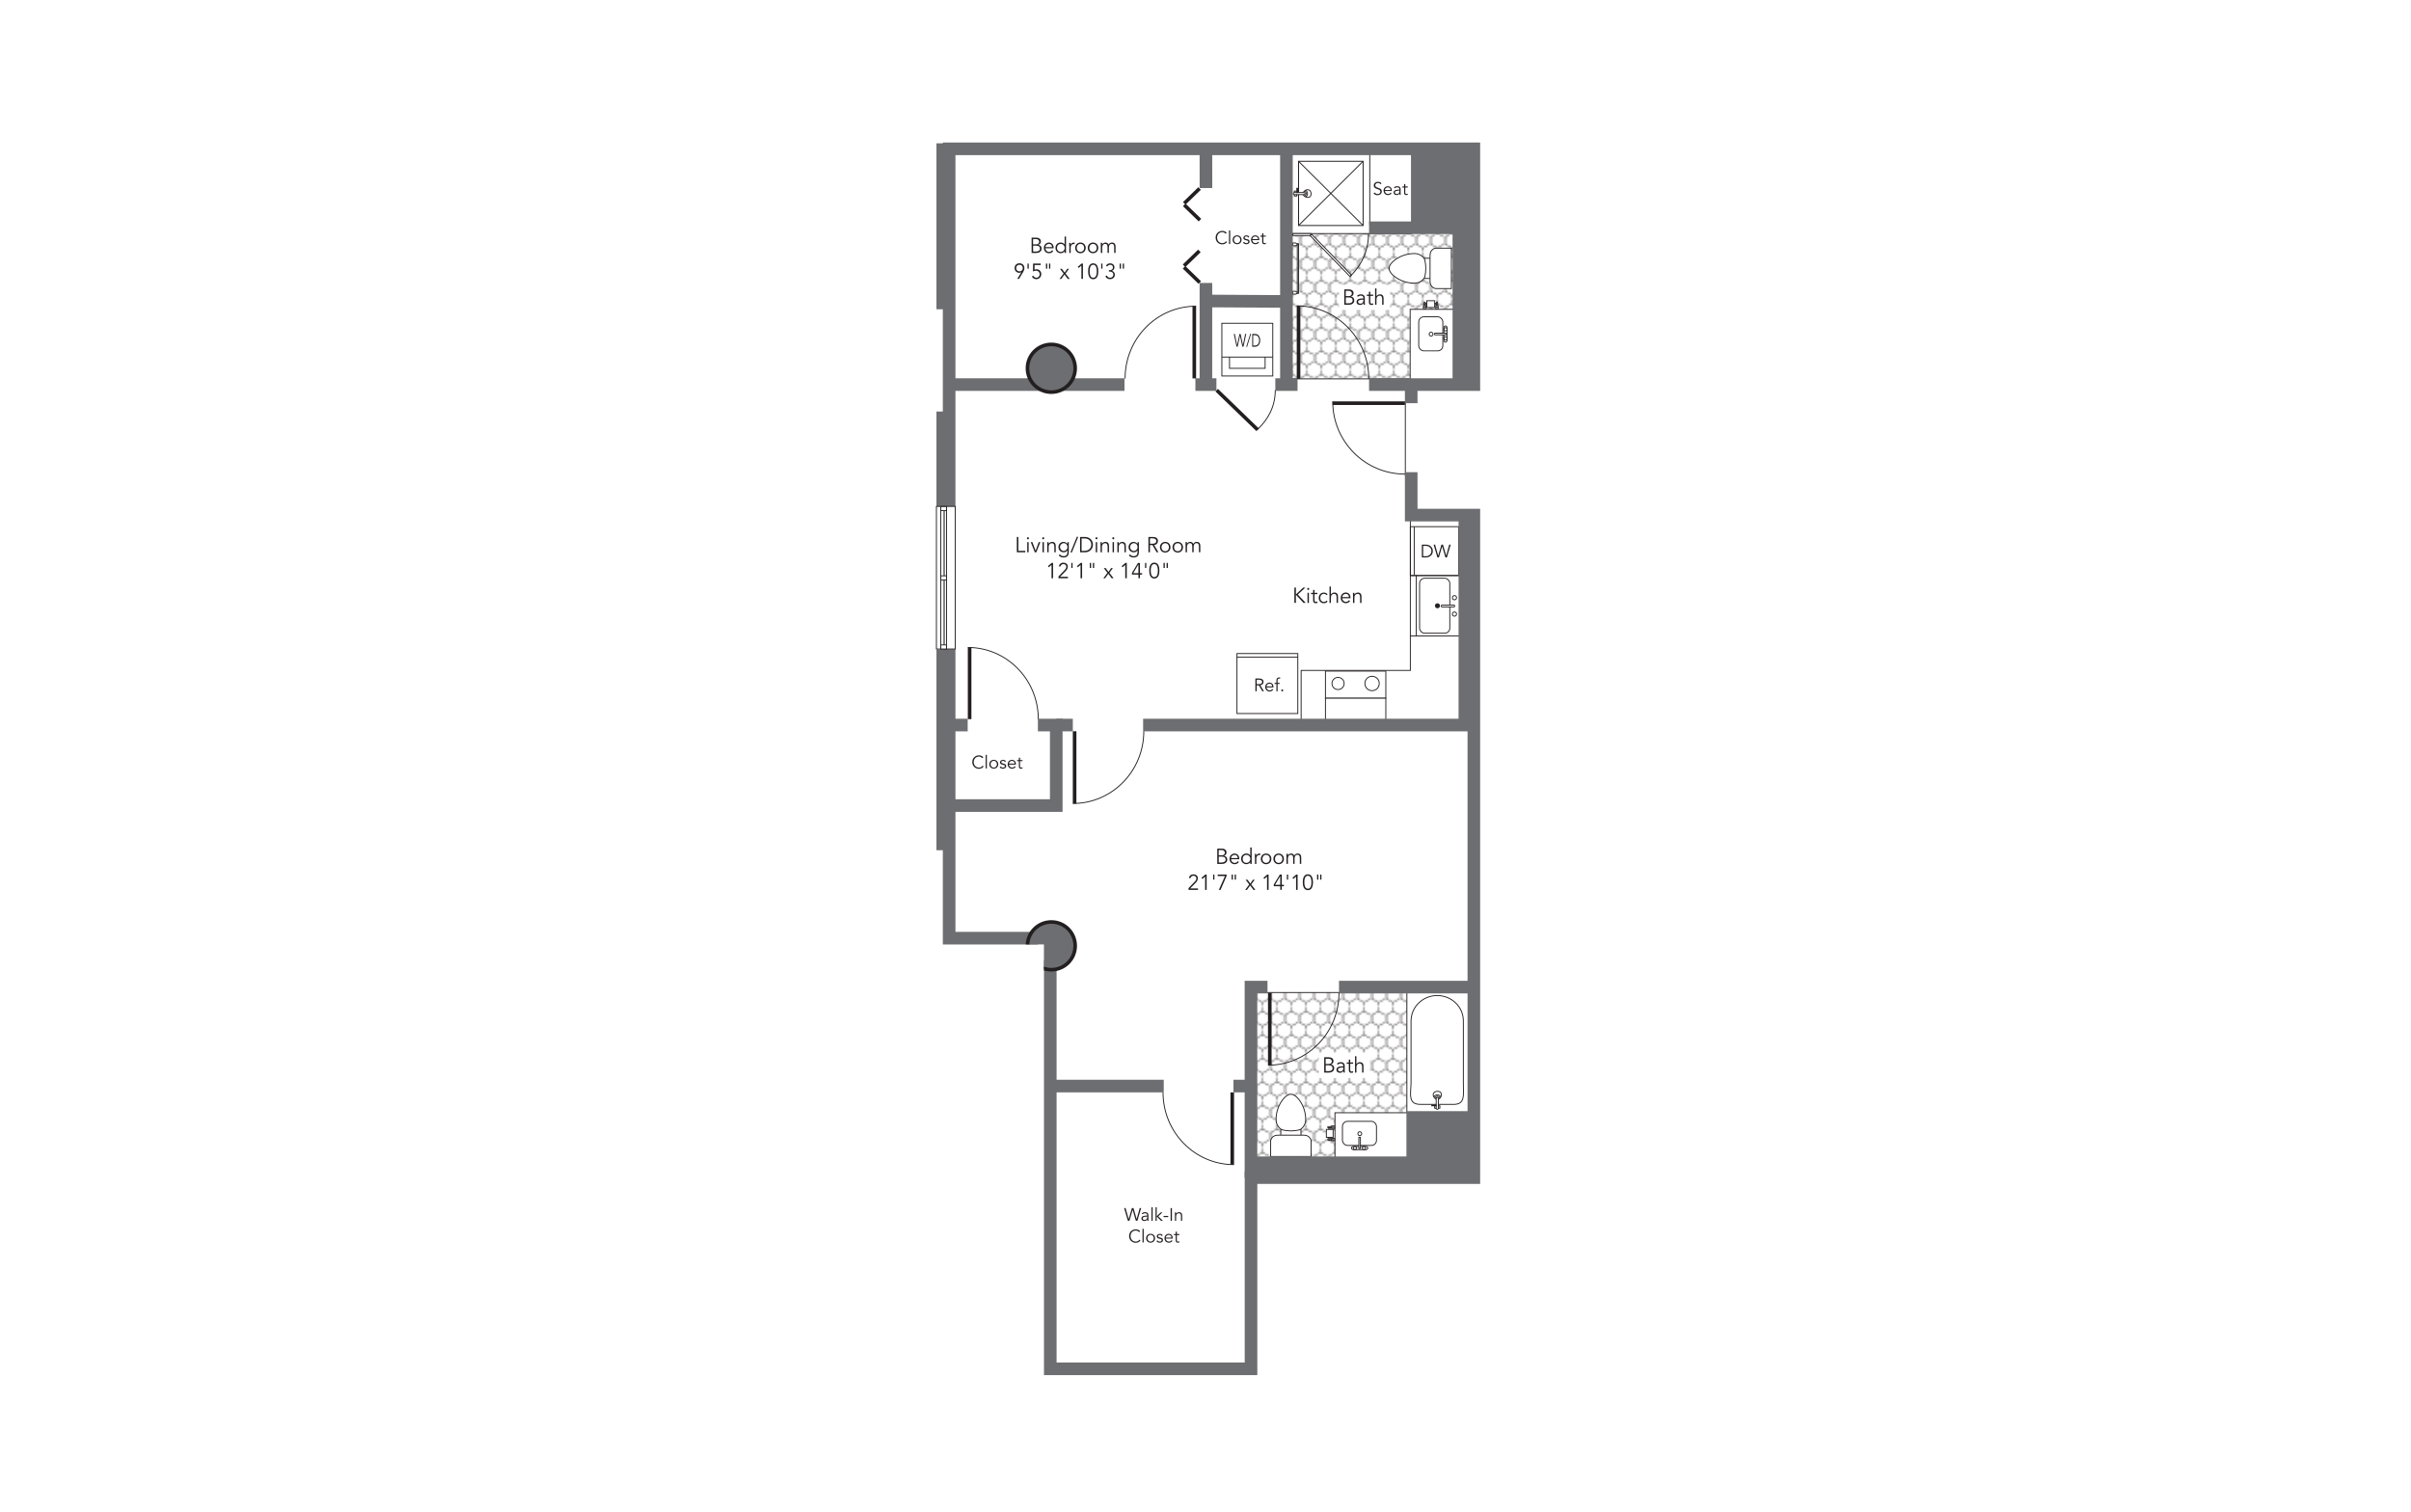 <?xml version="1.0" encoding="UTF-8"?>
<svg id="Layer_1" data-name="Layer 1" xmlns="http://www.w3.org/2000/svg" xmlns:xlink="http://www.w3.org/1999/xlink" viewBox="0 0 998 626">
  <defs>
    <pattern id="honeycomb" x="0" y="0" width="7.2" height="12.24" patternTransform="translate(-1939.71 -2011.09) scale(.75)" patternUnits="userSpaceOnUse" viewBox="0 0 7.2 12.24">
      <g>
        <rect x="0" y="0" width="7.2" height="12.24" style="fill: none;"/>
        <polygon points="7.2 16.42 3.58 14.33 3.58 10.15 7.2 8.06 10.82 10.15 10.82 14.33 7.2 16.42" style="fill: #fff; stroke: #231f20; stroke-width: .3px;"/>
        <polygon points="0 16.42 -3.62 14.33 -3.62 10.15 0 8.06 3.62 10.15 3.62 14.33 0 16.42" style="fill: #fff; stroke: #231f20; stroke-width: .3px;"/>
        <polygon points="10.8 10.3 7.18 8.21 7.18 4.03 10.8 1.94 14.42 4.03 14.42 8.21 10.8 10.3" style="fill: #fff; stroke: #231f20; stroke-width: .3px;"/>
        <polygon points="3.6 10.3 -.02 8.21 -.02 4.03 3.6 1.94 7.22 4.03 7.22 8.21 3.6 10.3" style="fill: #fff; stroke: #231f20; stroke-width: .3px;"/>
        <polygon points="-3.6 10.3 -7.22 8.21 -7.22 4.03 -3.6 1.94 .02 4.03 .02 8.21 -3.6 10.3" style="fill: #fff; stroke: #231f20; stroke-width: .3px;"/>
        <polygon points="7.2 4.18 3.58 2.09 3.58 -2.09 7.2 -4.18 10.82 -2.09 10.82 2.09 7.2 4.18" style="fill: #fff; stroke: #231f20; stroke-width: .3px;"/>
        <polygon points="0 4.18 -3.62 2.09 -3.62 -2.09 0 -4.18 3.62 -2.09 3.62 2.09 0 4.18" style="fill: #fff; stroke: #231f20; stroke-width: .3px;"/>
      </g>
    </pattern>
    <pattern id="honeycomb-2" data-name="honeycomb" patternTransform="translate(-1940.08 -2010.72) scale(.75)" xlink:href="#honeycomb"/>
    <clipPath id="clippath">
      <polygon points="447.85 403.62 432.12 403.62 432.12 390.97 422.61 390.97 422.61 379.45 447.85 379.45 447.85 403.62" style="fill: none;"/>
    </clipPath>
  </defs>
  <rect width="998" height="626" style="fill: #fff;"/>
  <g>
    <rect x="533.49" y="91.92" width="35.95" height="4.72" style="fill: #fff; stroke: #231f20; stroke-width: .37px;"/>
    <polygon points="391.4 62.81 607.45 62.81 607.45 159.45 581.93 159.45 581.93 213.24 607.45 213.24 607.45 485.3 517.84 485.3 517.84 566.67 434.75 566.67 434.75 388.96 391.4 388.96 391.4 62.81" style="fill: #fff;"/>
    <rect x="533.52" y="94.32" width="73.93" height="62.52" style="fill: url(#honeycomb); stroke: #231f20; stroke-width: .37px;"/>
    <rect x="518.68" y="410.89" width="67.22" height="70.61" style="fill: url(#honeycomb-2); stroke: #231f20; stroke-width: .37px;"/>
    <polygon points="605.51 277.54 605.51 213.24 583.79 213.24 583.79 277.54 538.59 277.54 538.59 299.27 605.57 299.27 605.57 277.54 605.51 277.54" style="fill: #fff; stroke: #231f20; stroke-miterlimit: 10; stroke-width: .37px;"/>
    <rect x="582.36" y="408.93" width="28.02" height="52.59" style="fill: #fff; stroke: #231f20; stroke-width: .37px;"/>
    <g>
      <polyline points="538.53 469.94 538.49 467.46 530.18 467.46 530.14 469.94" style="fill: #fff; stroke: #231f20; stroke-width: .37px;"/>
      <path d="M534.35,468.18s3.21-.05,4.14-.72,1.99-2.07,1.99-3.99c0-3.17-1.12-6.22-2.95-8.46s-3.2-1.99-3.2-1.99h.03s-1.37-.25-3.2,1.99c-1.83,2.24-2.95,5.28-2.95,8.46,0,1.93,1.06,3.32,1.99,3.99s4.14,.72,4.14,.72" style="fill: #fff; stroke: #231f20; stroke-width: .37px;"/>
      <path d="M534.35,478.77h8.37v-6.42c0-.57-.68-2.41-2.98-2.41h-5.41s-3.08,0-5.38,0c-2.3,0-2.98,1.84-2.98,2.41v6.42h8.37" style="fill: #fff; stroke: #231f20; stroke-width: .37px;"/>
    </g>
    <g>
      <g>
        <rect x="512.03" y="270.56" width="25.18" height="24.83" style="fill: #fff; stroke: #231f20; stroke-width: .37px;"/>
        <line x1="512.03" y1="272.02" x2="537.21" y2="272.02" style="fill: none; stroke: #231f20; stroke-width: .37px;"/>
      </g>
      <g>
        <path d="M520.19,286.17h-.54v-5.28h1.63c.54,0,.96,.12,1.27,.35,.31,.23,.47,.59,.47,1.06,0,.37-.12,.68-.35,.93-.23,.25-.57,.4-1,.44l1.52,2.51h-.66l-1.45-2.45h-.89v2.45Zm0-2.95h.95c.24,0,.44-.02,.61-.07,.17-.05,.3-.12,.4-.2,.1-.08,.17-.18,.22-.29,.04-.11,.07-.23,.07-.36s-.02-.24-.07-.35c-.05-.11-.12-.21-.22-.3-.1-.08-.23-.15-.4-.2-.17-.05-.37-.07-.61-.07h-.95v1.84Z" style="fill: #231f20;"/>
        <path d="M524.24,284.56c.01,.17,.06,.34,.13,.49,.07,.15,.16,.29,.28,.4,.11,.11,.25,.2,.39,.26s.31,.1,.49,.1c.26,0,.49-.06,.68-.18,.19-.12,.34-.26,.44-.42l.38,.31c-.21,.26-.44,.45-.69,.57s-.52,.17-.81,.17c-.26,0-.5-.05-.72-.14-.22-.09-.41-.22-.57-.38-.16-.16-.28-.36-.38-.58s-.14-.47-.14-.73,.04-.51,.13-.73,.21-.42,.37-.58c.16-.16,.35-.29,.56-.38s.45-.14,.69-.14c.26,0,.5,.05,.71,.14,.21,.09,.38,.22,.53,.38,.14,.16,.25,.34,.32,.55,.07,.21,.11,.44,.11,.68v.22h-2.91Zm2.37-.4c0-.33-.1-.6-.3-.81s-.48-.31-.84-.31c-.16,0-.31,.03-.46,.09-.15,.06-.28,.15-.39,.25s-.2,.22-.27,.36c-.07,.13-.1,.27-.1,.42h2.36Z" style="fill: #231f20;"/>
        <path d="M529.67,283.13h-.83v3.04h-.49v-3.04h-.74v-.45h.74v-.95c0-.46,.11-.79,.32-.99,.21-.2,.5-.3,.85-.3,.07,0,.14,0,.21,.02s.14,.02,.21,.04l-.09,.45c-.06-.02-.12-.03-.19-.04-.06,0-.13-.01-.19-.01-.13,0-.24,.02-.33,.07-.09,.04-.15,.11-.19,.19-.04,.08-.07,.18-.09,.29-.01,.11-.02,.23-.02,.35v.89h.83v.45Z" style="fill: #231f20;"/>
        <path d="M531.16,285.81c0,.1-.04,.2-.11,.28-.07,.08-.17,.12-.29,.12s-.22-.04-.29-.12c-.08-.08-.11-.17-.11-.28s.04-.2,.11-.28c.07-.08,.17-.12,.29-.12s.22,.04,.29,.12c.08,.08,.11,.18,.11,.28Z" style="fill: #231f20;"/>
      </g>
    </g>
    <g>
      <g>
        <rect x="505.77" y="133.83" width="21.08" height="21.82" style="fill: #fff; stroke: #231f20; stroke-width: .37px;"/>
        <line x1="526.85" y1="147.82" x2="505.77" y2="147.82" style="fill: none; stroke: #231f20; stroke-width: .37px;"/>
        <polyline points="523.68 147.82 523.68 152.48 508.94 152.48 508.94 147.82" style="fill: none; stroke: #231f20; stroke-width: .37px;"/>
      </g>
      <g>
        <path d="M512.08,142.78h.01l.97-4.52h.47l.97,4.52h.01l.91-4.52h.44l-1.14,5.28h-.46l-.97-4.52h-.01l-.97,4.52h-.46l-1.14-5.28h.43l.92,4.52Z" style="fill: #231f20;"/>
        <path d="M516.2,143.67l-.32-.14,1.65-5.41,.31,.15-1.64,5.4Z" style="fill: #231f20;"/>
        <path d="M518.34,138.26h1.28c.24,0,.48,.06,.72,.16s.46,.27,.65,.5c.19,.22,.35,.5,.47,.83,.12,.33,.18,.72,.18,1.15s-.06,.83-.18,1.16c-.12,.33-.28,.6-.47,.82-.19,.22-.41,.39-.65,.5-.24,.11-.48,.16-.72,.16h-1.28v-5.28Zm.39,4.79h.76c.29,0,.55-.06,.76-.18,.22-.12,.39-.28,.54-.49,.14-.2,.25-.43,.32-.69,.07-.26,.1-.52,.1-.79s-.03-.54-.1-.79c-.07-.26-.18-.48-.32-.69-.14-.2-.32-.36-.54-.48-.22-.12-.47-.18-.76-.18h-.76v4.3Z" style="fill: #231f20;"/>
      </g>
    </g>
    <g>
      <rect x="532.99" y="62.81" width="51.43" height="33.89" style="fill: #fff; stroke: #231f20; stroke-width: .37px;"/>
      <path d="M539.4,79.71s.76-1.19,1.85-1.19,1.45,.99,1.45,1.62-.11,1.58-1.38,1.58-1.92-1.15-1.92-1.15" style="fill: #fff; stroke: #231f20; stroke-width: .37px;"/>
      <path d="M540.42,78.75c.49,.27,.82,.79,.82,1.39s-.33,1.11-.81,1.38" style="fill: none; stroke: #231f20; stroke-width: .37px;"/>
      <path d="M539.87,79.14c.46,.09,.81,.51,.81,1s-.35,.9-.81,1" style="fill: none; stroke: #231f20; stroke-width: .37px;"/>
      <rect x="535.78" y="79.11" width="1.01" height="2.04" style="fill: #fff; stroke: #231f20; stroke-width: .37px;"/>
      <rect x="537.52" y="66.77" width="26.71" height="26.59" style="fill: none; stroke: #231f20; stroke-width: .39px;"/>
      <line x1="537.52" y1="66.77" x2="564.23" y2="93.36" style="fill: none; stroke: #231f20; stroke-width: .37px;"/>
      <line x1="564.23" y1="66.77" x2="537.52" y2="93.36" style="fill: none; stroke: #231f20; stroke-width: .37px;"/>
      <path d="M539.79,80.57h-4.04c-.24,0-.43-.19-.43-.43,0-.24,.19-.43,.43-.43h4.04c.24,0,.43,.19,.43,.43,0,.24-.19,.43-.43,.43Z" style="fill: #fff; stroke: #231f20; stroke-width: .37px;"/>
      <rect x="536.79" y="77.94" width=".33" height="1.77" style="fill: #fff; stroke: #231f20; stroke-width: .37px;"/>
      <line x1="566.99" y1="93.03" x2="566.99" y2="63.96" style="fill: none; stroke: #231f20; stroke-miterlimit: 10; stroke-width: .37px;"/>
    </g>
    <g>
      <polyline points="591.95 106.9 589.47 106.94 589.47 115.25 591.95 115.29" style="fill: #fff; stroke: #231f20; stroke-width: .37px;"/>
      <path d="M590.19,111.09s-.05-3.21-.72-4.14-2.07-1.99-3.99-1.99c-3.17,0-6.22,1.12-8.46,2.95s-1.99,3.2-1.99,3.2v-.03s-.25,1.37,1.99,3.2c2.24,1.83,5.28,2.95,8.46,2.95,1.93,0,3.32-1.06,3.99-1.99s.72-4.14,.72-4.14" style="fill: #fff; stroke: #231f20; stroke-width: .37px;"/>
      <path d="M600.78,111.09v-8.37h-6.42c-.57,0-2.41,.68-2.41,2.98v10.79c0,2.3,1.84,2.98,2.41,2.98h6.42v-8.37" style="fill: #fff; stroke: #231f20; stroke-width: .37px;"/>
    </g>
    <g>
      <path d="M587.9,457.2h13.8c4.92,0,4.03-3.9,4.03-8.66v-25.53c0-.07,0-.13-.01-.2,0-.07,.01-.14,.01-.21,0-5.78-4.84-10.46-10.81-10.46-5.65,0-10.28,4.19-10.77,9.52-.06,.43-.09,.88-.07,1.34v25.53c-.21,4.76-1.11,8.66,3.81,8.66Z" style="fill: #fff; stroke: #231f20; stroke-miterlimit: 10; stroke-width: .37px;"/>
      <g>
        <path d="M594.5,455.12s-1.24-.77-1.24-1.87c0-1.1,1.04-1.47,1.69-1.47s1.66,.11,1.66,1.4-1.21,1.94-1.21,1.94" style="fill: #fff; stroke: #231f20; stroke-width: .37px;"/>
        <path d="M593.49,454.09c.28-.5,.83-.83,1.45-.83s1.16,.33,1.44,.82" style="fill: none; stroke: #231f20; stroke-width: .37px;"/>
        <path d="M593.9,454.65c.1-.47,.53-.82,1.04-.82s.94,.35,1.04,.82" style="fill: none; stroke: #231f20; stroke-width: .37px;"/>
        <rect x="593.87" y="457.77" width="2.14" height="1.02" style="fill: #fff; stroke: #231f20; stroke-width: .37px;"/>
        <path d="M595.39,454.73v4.09c0,.24-.2,.43-.45,.43s-.45-.19-.45-.43v-4.09c0-.24,.2-.43,.45-.43s.45,.19,.45,.43Z" style="fill: #fff; stroke: #231f20; stroke-width: .37px;"/>
        <rect x="592.65" y="457.44" width="1.85" height=".33" style="fill: #fff; stroke: #231f20; stroke-width: .37px;"/>
      </g>
    </g>
    <g>
      <rect x="589.93" y="125.5" width="4.63" height=".54" style="fill: #fff; stroke: #231f20; stroke-width: .37px;"/>
      <rect x="590.61" y="124.5" width="3.27" height="2.8" style="fill: #fff; stroke: #231f20; stroke-width: .37px;"/>
      <rect x="583.71" y="128.06" width="19.87" height="31.39" style="fill: #fff; stroke: #231f20; stroke-width: .37px;"/>
      <rect x="587.26" y="131.16" width="9.98" height="14.08" rx="2.1" ry="2.1" style="fill: none; stroke: #231f20; stroke-width: .37px;"/>
      <circle cx="592.38" cy="138.33" r=".79" style="fill: none; stroke: #231f20; stroke-width: .37px;"/>
      <g>
        <path d="M598.32,141.64c-.36,0-.65-.29-.65-.65v-5.41c0-.36,.29-.65,.65-.65s.65,.29,.65,.65v5.41c0,.36-.29,.65-.65,.65Z" style="fill: none; stroke: #231f20; stroke-width: .37px;"/>
        <circle cx="598.32" cy="136.33" r=".68" style="fill: none; stroke: #231f20; stroke-width: .37px;"/>
        <circle cx="598.32" cy="140.06" r=".68" style="fill: none; stroke: #231f20; stroke-width: .37px;"/>
      </g>
      <path d="M598.54,138.6h-4.5s-.21,.06-.21-.11v-.43c0-.18,.21-.11,.21-.11h4.5v.64Z" style="fill: #fff; stroke: #231f20; stroke-width: .37px;"/>
      <path d="M589.94,126.51h-.48v-1.24c0-.33,.48-.35,.48,0v1.24Z" style="fill: #fff; stroke: #231f20; stroke-width: .37px;"/>
      <rect x="589.22" y="126.51" width=".95" height=".7" style="fill: #fff; stroke: #231f20; stroke-width: .37px;"/>
      <rect x="589.22" y="127.21" width=".95" height=".7" style="fill: #fff; stroke: #231f20; stroke-width: .37px;"/>
      <path d="M595.06,126.51h-.48v-1.24c0-.33,.48-.35,.48,0v1.24Z" style="fill: #fff; stroke: #231f20; stroke-width: .37px;"/>
      <rect x="594.34" y="126.51" width=".95" height=".7" style="fill: #fff; stroke: #231f20; stroke-width: .37px;"/>
      <rect x="594.34" y="127.21" width=".95" height=".7" style="fill: #fff; stroke: #231f20; stroke-width: .37px;"/>
    </g>
    <g>
      <rect x="537" y="100.92" width=".54" height="20.51" style="fill: #fff; stroke: #231f20; stroke-width: .37px;"/>
      <polygon points="536.2 101.75 535.15 101.75 535.15 100.57 536.2 100.57 536.89 100.92 536.89 101.47 536.2 101.75" style="fill: #fff; stroke: #231f20; stroke-width: .37px;"/>
      <polygon points="536.2 121.77 535.15 121.77 535.15 120.59 536.2 120.59 536.89 120.94 536.89 121.49 536.2 121.77" style="fill: #fff; stroke: #231f20; stroke-width: .37px;"/>
    </g>
    <g>
      <rect x="550.03" y="466.88" width=".54" height="4.63" style="fill: #fff; stroke: #231f20; stroke-width: .37px;"/>
      <rect x="549.03" y="467.56" width="2.8" height="3.27" style="fill: #fff; stroke: #231f20; stroke-width: .37px;"/>
      <rect x="552.59" y="460.66" width="31.39" height="19.87" style="fill: #fff; stroke: #231f20; stroke-width: .37px;"/>
      <rect x="555.69" y="464.21" width="14.08" height="9.98" rx="2.1" ry="2.1" style="fill: none; stroke: #231f20; stroke-width: .37px;"/>
      <circle cx="562.86" cy="469.32" r=".79" style="fill: none; stroke: #231f20; stroke-width: .37px;"/>
      <g>
        <path d="M566.17,475.27c0-.36-.29-.65-.65-.65h-5.41c-.36,0-.65,.29-.65,.65s.29,.65,.65,.65h5.41c.36,0,.65-.29,.65-.65Z" style="fill: none; stroke: #231f20; stroke-width: .37px;"/>
        <circle cx="560.85" cy="475.27" r=".68" style="fill: none; stroke: #231f20; stroke-width: .37px;"/>
        <circle cx="564.59" cy="475.27" r=".68" style="fill: none; stroke: #231f20; stroke-width: .37px;"/>
      </g>
      <path d="M563.13,475.49v-4.5s.06-.21-.11-.21h-.43c-.18,0-.11,.21-.11,.21v4.5h.64Z" style="fill: #fff; stroke: #231f20; stroke-width: .37px;"/>
      <path d="M551.04,466.89v-.48h-1.24c-.33,0-.35,.48,0,.48h1.24Z" style="fill: #fff; stroke: #231f20; stroke-width: .37px;"/>
      <rect x="551.04" y="466.17" width=".7" height=".95" style="fill: #fff; stroke: #231f20; stroke-width: .37px;"/>
      <rect x="551.74" y="466.17" width=".7" height=".95" style="fill: #fff; stroke: #231f20; stroke-width: .37px;"/>
      <path d="M551.04,472.01v-.48h-1.24c-.33,0-.35,.48,0,.48h1.24Z" style="fill: #fff; stroke: #231f20; stroke-width: .37px;"/>
      <rect x="551.04" y="471.29" width=".7" height=".95" style="fill: #fff; stroke: #231f20; stroke-width: .37px;"/>
      <rect x="551.74" y="471.29" width=".7" height=".95" style="fill: #fff; stroke: #231f20; stroke-width: .37px;"/>
    </g>
    <g>
      <g>
        <rect x="583.79" y="218.03" width="19.97" height="20.24" style="fill: none; stroke: #231f20; stroke-width: .37px;"/>
        <line x1="585.39" y1="218.03" x2="585.39" y2="238.27" style="fill: none; stroke: #231f20; stroke-miterlimit: 10; stroke-width: .37px;"/>
        <line x1="583.64" y1="238.27" x2="604.41" y2="238.27" style="fill: #fff; stroke: #231f20; stroke-miterlimit: 10; stroke-width: .37px;"/>
        <g>
          <rect x="587.62" y="239.39" width="12.5" height="22.76" rx="2.1" ry="2.1" style="fill: none; stroke: #231f20; stroke-miterlimit: 10; stroke-width: .37px;"/>
          <circle cx="595.02" cy="250.77" r=".84" style="fill: #231f20; stroke: #231f20; stroke-miterlimit: 10; stroke-width: .37px;"/>
          <line x1="586.26" y1="238.27" x2="586.26" y2="263.29" style="fill: #fff; stroke: #231f20; stroke-miterlimit: 10; stroke-width: .37px;"/>
          <line x1="583.64" y1="263.29" x2="605.41" y2="263.29" style="fill: #fff; stroke: #231f20; stroke-miterlimit: 10; stroke-width: .37px;"/>
          <circle cx="602.05" cy="247.44" r=".87" style="fill: #fff; stroke: #231f20; stroke-miterlimit: 10; stroke-width: .37px;"/>
          <circle cx="602.05" cy="254.22" r=".87" style="fill: #fff; stroke: #231f20; stroke-miterlimit: 10; stroke-width: .37px;"/>
          <path d="M601.8,251.25h-4.91c-.21,0-.37-.17-.37-.37,0-.21,.17-.37,.37-.37h4.91c.21,0,.37,.17,.37,.37,0,.21-.17,.37-.37,.37Z" style="fill: #fff; stroke: #231f20; stroke-miterlimit: 10; stroke-width: .37px;"/>
        </g>
      </g>
      <g>
        <rect x="590.38" y="220.54" width="7.99" height="15.21" style="fill: #fff;"/>
        <g>
          <path d="M588.56,225.48h1.75c.33,0,.66,.06,.99,.16s.63,.27,.9,.5c.27,.22,.48,.5,.65,.83,.16,.33,.25,.72,.25,1.15s-.08,.83-.25,1.16c-.16,.33-.38,.6-.65,.82-.27,.22-.56,.39-.9,.5-.33,.11-.66,.16-.99,.16h-1.75v-5.28Zm.54,4.79h1.04c.4,0,.75-.06,1.05-.18,.3-.12,.54-.28,.74-.49s.34-.43,.44-.69c.09-.26,.14-.52,.14-.79s-.05-.54-.14-.79c-.09-.26-.24-.48-.44-.69s-.44-.36-.74-.48c-.3-.12-.64-.18-1.05-.18h-1.04v4.3Z" style="fill: #231f20;"/>
          <path d="M595.31,230h.02l1.33-4.52h.64l1.33,4.52h.01l1.25-4.52h.6l-1.56,5.28h-.63l-1.33-4.52h-.02l-1.33,4.52h-.63l-1.56-5.28h.6l1.27,4.52Z" style="fill: #231f20;"/>
        </g>
      </g>
    </g>
    <g>
      <rect x="548.65" y="277.82" width="24.99" height="11.24" style="fill: #fff; stroke: #231f20; stroke-miterlimit: 10; stroke-width: .37px;"/>
      <rect x="548.65" y="289.05" width="24.99" height="10.87" style="fill: #fff; stroke: #231f20; stroke-miterlimit: 10; stroke-width: .37px;"/>
      <circle cx="567.95" cy="282.95" r="2.98" style="fill: #fff; stroke: #231f20; stroke-miterlimit: 10; stroke-width: .37px;"/>
      <circle cx="553.87" cy="282.95" r="2.52" style="fill: #fff; stroke: #231f20; stroke-miterlimit: 10; stroke-width: .37px;"/>
    </g>
    <line x1="581.72" y1="166.12" x2="581.72" y2="197.06" style="fill: none; stroke: #231f20; stroke-width: .37px;"/>
    <polyline points="429.62 388.39 392.88 388.39 392.88 268.73" style="fill: none; stroke: #6d6e71; stroke-width: 5.22px;"/>
    <polyline points="392.88 209.58 392.88 61.61 610.08 61.61 610.08 159.21 584.15 159.21 584.15 166.91" style="fill: none; stroke: #6d6e71; stroke-width: 5.22px;"/>
    <polyline points="584.15 195.48 584.15 213.24 610.08 213.24 610.08 487.51 517.84 487.51 517.84 566.67 434.75 566.67 434.75 449.61 434.75 397.47" style="fill: none; stroke: #6d6e71; stroke-width: 5.22px;"/>
    <line x1="434.75" y1="449.61" x2="481.72" y2="449.61" style="fill: none; stroke: #6d6e71; stroke-width: 5.22px;"/>
    <line x1="610.08" y1="408.65" x2="554.26" y2="408.65" style="fill: none; stroke: #6d6e71; stroke-width: 5.22px;"/>
    <polyline points="524.66 408.65 517.82 408.65 517.82 487.51" style="fill: none; stroke: #6d6e71; stroke-width: 5.22px;"/>
    <polyline points="392.88 333.49 437.22 333.49 437.22 300.16 429.62 300.16" style="fill: none; stroke: #6d6e71; stroke-width: 5.22px;"/>
    <line x1="400.56" y1="300.16" x2="392.88" y2="300.16" style="fill: none; stroke: #6d6e71; stroke-width: 5.22px;"/>
    <line x1="437.22" y1="300.16" x2="444.08" y2="300.16" style="fill: none; stroke: #6d6e71; stroke-width: 5.22px;"/>
    <line x1="473.18" y1="300.16" x2="610.08" y2="300.16" style="fill: none; stroke: #6d6e71; stroke-width: 5.22px;"/>
    <line x1="392.88" y1="159.21" x2="465.47" y2="159.21" style="fill: none; stroke: #6d6e71; stroke-width: 5.22px;"/>
    <line x1="494.82" y1="159.21" x2="503.52" y2="159.21" style="fill: none; stroke: #6d6e71; stroke-width: 5.22px;"/>
    <line x1="527.9" y1="159.21" x2="537.1" y2="159.21" style="fill: none; stroke: #6d6e71; stroke-width: 5.22px;"/>
    <line x1="566.7" y1="159.21" x2="584.15" y2="159.21" style="fill: none; stroke: #6d6e71; stroke-width: 5.22px;"/>
    <line x1="499.17" y1="159.21" x2="499.17" y2="117.14" style="fill: none; stroke: #6d6e71; stroke-width: 5.22px;"/>
    <line x1="499.17" y1="61.61" x2="499.19" y2="77.85" style="fill: none; stroke: #6d6e71; stroke-width: 5.22px;"/>
    <line x1="499.3" y1="124.6" x2="532.5" y2="124.79" style="fill: none; stroke: #6d6e71; stroke-width: 5.22px;"/>
    <line x1="532.5" y1="159.21" x2="532.5" y2="61.61" style="fill: none; stroke: #6d6e71; stroke-width: 5.22px;"/>
    <line x1="566.7" y1="94.29" x2="610.08" y2="94.29" style="fill: none; stroke: #6d6e71; stroke-width: 5.22px;"/>
    <polygon points="582.17 460 582.17 478.76 518.44 478.76 518.44 487.51 610.08 487.51 610.08 460 582.17 460" style="fill: #6d6e71;"/>
    <rect x="603.75" y="213.24" width="6.32" height="86.92" style="fill: #6d6e71;"/>
    <rect x="584.15" y="61.61" width="25.92" height="32.68" style="fill: #6d6e71;"/>
    <rect x="601.27" y="94.29" width="8.81" height="64.92" style="fill: #6d6e71;"/>
    <line x1="510.58" y1="449.61" x2="517.82" y2="449.61" style="fill: none; stroke: #6d6e71; stroke-width: 5.22px;"/>
    <rect x="387.63" y="268.84" width="5.26" height="83.14" style="fill: #6d6e71;"/>
    <rect x="387.63" y="170.36" width="5.26" height="39.29" style="fill: #6d6e71;"/>
    <rect x="387.63" y="59.33" width="5.26" height="68.7" style="fill: #6d6e71;"/>
    <g>
      <rect x="387.62" y="209.65" width="7.8" height="59.03" style="fill: #fff; stroke: #231f20; stroke-width: .37px;"/>
      <line x1="389.42" y1="268.68" x2="389.42" y2="209.65" style="fill: #fff; stroke: #231f20; stroke-width: .37px;"/>
      <line x1="390.61" y1="268.68" x2="390.61" y2="209.65" style="fill: #fff; stroke: #231f20; stroke-width: .22px;"/>
      <line x1="391.11" y1="268.68" x2="391.11" y2="209.65" style="fill: #fff; stroke: #231f20; stroke-width: .22px;"/>
      <line x1="391.83" y1="268.68" x2="391.83" y2="209.65" style="fill: #fff; stroke: #231f20; stroke-width: .37px;"/>
      <rect x="389.42" y="209.7" width="2.41" height="1.7" style="fill: #fff; stroke: #231f20; stroke-width: .37px;"/>
      <rect x="389.42" y="266.98" width="2.41" height="1.7" style="fill: #fff; stroke: #231f20; stroke-width: .37px;"/>
      <rect x="389.42" y="238.38" width="2.41" height="1.7" style="fill: #fff; stroke: #231f20; stroke-width: .37px;"/>
    </g>
    <circle cx="435.18" cy="152.46" r="9.88" style="fill: #6d6e71; stroke: #231f20; stroke-width: 1.49px;"/>
    <g style="clip-path: url(#clippath);">
      <circle cx="435.18" cy="391.56" r="9.88" style="fill: #6d6e71; stroke: #231f20; stroke-width: 1.49px;"/>
    </g>
    <g>
      <g>
        <line x1="490.2" y1="84.83" x2="496.71" y2="91.13" style="fill: none; stroke: #231f20; stroke-miterlimit: 10; stroke-width: 1.49px;"/>
        <line x1="490.2" y1="84.19" x2="496.55" y2="78.04" style="fill: none; stroke: #231f20; stroke-miterlimit: 10; stroke-width: 1.49px;"/>
      </g>
      <g>
        <line x1="490.12" y1="110.66" x2="496.63" y2="116.97" style="fill: none; stroke: #231f20; stroke-miterlimit: 10; stroke-width: 1.49px;"/>
        <line x1="490.12" y1="110.03" x2="496.47" y2="103.88" style="fill: none; stroke: #231f20; stroke-miterlimit: 10; stroke-width: 1.49px;"/>
      </g>
    </g>
    <g>
      <line x1="503.63" y1="161.53" x2="520.59" y2="177.93" style="fill: none; stroke: #231f20; stroke-miterlimit: 10; stroke-width: 1.49px;"/>
      <path d="M520.53,177.78c4.54-4.26,7.35-9.65,7.35-16.25" style="fill: none; stroke: #231f20; stroke-miterlimit: 10; stroke-width: .37px;"/>
    </g>
    <g>
      <line x1="401.36" y1="297.72" x2="401.36" y2="268.04" style="fill: none; stroke: #231f20; stroke-miterlimit: 10; stroke-width: 1.49px;"/>
      <path d="M429.79,297.72c0-16.39-13.05-29.68-29.15-29.68" style="fill: none; stroke: #231f20; stroke-miterlimit: 10; stroke-width: .37px;"/>
    </g>
    <g>
      <line x1="444.82" y1="302.73" x2="444.82" y2="332.63" style="fill: none; stroke: #231f20; stroke-miterlimit: 10; stroke-width: 1.49px;"/>
      <path d="M473.46,302.73c0,16.51-13.15,29.9-29.37,29.9" style="fill: none; stroke: #231f20; stroke-miterlimit: 10; stroke-width: .37px;"/>
    </g>
    <g>
      <line x1="525.61" y1="411.08" x2="525.61" y2="440.98" style="fill: none; stroke: #231f20; stroke-miterlimit: 10; stroke-width: 1.49px;"/>
      <path d="M554.25,411.08c0,16.51-13.15,29.9-29.37,29.9" style="fill: none; stroke: #231f20; stroke-miterlimit: 10; stroke-width: .37px;"/>
    </g>
    <g>
      <line x1="510.07" y1="452.24" x2="510.07" y2="482.14" style="fill: none; stroke: #231f20; stroke-miterlimit: 10; stroke-width: 1.49px;"/>
      <path d="M481.42,452.24c0,16.51,13.15,29.9,29.37,29.9" style="fill: none; stroke: #231f20; stroke-miterlimit: 10; stroke-width: .37px;"/>
    </g>
    <g>
      <line x1="537.52" y1="156.82" x2="537.52" y2="126.62" style="fill: none; stroke: #231f20; stroke-miterlimit: 10; stroke-width: 1.49px;"/>
      <path d="M566.59,156.82c0-16.68-13.34-30.2-29.8-30.2" style="fill: none; stroke: #231f20; stroke-miterlimit: 10; stroke-width: .37px;"/>
    </g>
    <g>
      <line x1="581.56" y1="166.91" x2="551.65" y2="166.91" style="fill: none; stroke: #231f20; stroke-miterlimit: 10; stroke-width: 1.49px;"/>
      <path d="M581.56,196.26c-16.51,0-29.9-13.47-29.9-30.09" style="fill: none; stroke: #231f20; stroke-miterlimit: 10; stroke-width: .37px;"/>
    </g>
    <g>
      <line x1="494.36" y1="156.66" x2="494.36" y2="126.76" style="fill: none; stroke: #231f20; stroke-miterlimit: 10; stroke-width: 1.49px;"/>
      <path d="M465.72,156.66c0-16.51,13.15-29.9,29.37-29.9" style="fill: none; stroke: #231f20; stroke-miterlimit: 10; stroke-width: .37px;"/>
    </g>
    <g>
      <g>
        <rect x="535.18" y="96.69" width="7.39" height=".85" transform="translate(1077.75 194.23) rotate(-180)" style="fill: #fff; stroke: #231f20; stroke-width: .37px;"/>
        <polygon points="542.33 97.54 558.85 114.51 559.44 113.9 542.92 96.94 542.33 97.54" style="fill: #fff; stroke: #231f20; stroke-width: .37px;"/>
      </g>
      <path d="M559.06,114.21c4.58-4.41,7.43-10.6,7.43-17.46" style="fill: none; stroke: #231f20; stroke-width: .37px;"/>
    </g>
    <g>
      <path d="M421.54,228.04h2.89v.59h-3.52v-6.34h.63v5.75Z" style="fill: #231f20;"/>
      <path d="M425.92,222.83c0,.13-.04,.23-.13,.31-.09,.08-.18,.12-.29,.12s-.2-.04-.29-.12c-.09-.08-.13-.18-.13-.31s.04-.23,.13-.31c.09-.08,.18-.12,.29-.12s.2,.04,.29,.12c.09,.08,.13,.18,.13,.31Zm-.13,5.8h-.58v-4.19h.58v4.19Z" style="fill: #231f20;"/>
      <path d="M428.98,228.63h-.65l-1.66-4.19h.68l1.31,3.53h.02l1.3-3.53h.66l-1.66,4.19Z" style="fill: #231f20;"/>
      <path d="M432.24,222.83c0,.13-.04,.23-.13,.31-.09,.08-.18,.12-.29,.12s-.2-.04-.29-.12c-.09-.08-.13-.18-.13-.31s.04-.23,.13-.31c.09-.08,.18-.12,.29-.12s.2,.04,.29,.12c.09,.08,.13,.18,.13,.31Zm-.13,5.8h-.58v-4.19h.58v4.19Z" style="fill: #231f20;"/>
      <path d="M434.05,224.44c.01,.11,.02,.23,.02,.34,0,.11,0,.22,0,.34h.02c.06-.11,.15-.22,.25-.31s.21-.18,.33-.25,.25-.12,.39-.16c.14-.04,.27-.06,.41-.06,.52,0,.91,.14,1.16,.42,.25,.28,.38,.69,.38,1.21v2.66h-.58v-2.32c0-.47-.08-.82-.24-1.07s-.45-.37-.88-.37c-.03,0-.11,.01-.24,.04-.13,.02-.28,.09-.42,.2-.15,.11-.28,.27-.4,.48-.12,.21-.18,.51-.18,.9v2.15h-.58v-3.27c0-.11,0-.26-.01-.43,0-.17-.02-.34-.03-.49h.6Z" style="fill: #231f20;"/>
      <path d="M438.68,229.47c.17,.23,.39,.42,.66,.56,.27,.14,.57,.21,.91,.21,.29,0,.54-.04,.74-.13,.2-.09,.37-.2,.49-.35,.13-.15,.22-.32,.27-.52,.06-.2,.08-.41,.08-.64v-.75h-.02c-.19,.29-.41,.49-.68,.61-.27,.12-.55,.18-.85,.18s-.58-.05-.84-.16c-.26-.11-.49-.26-.68-.44-.19-.19-.34-.41-.46-.68-.11-.26-.17-.55-.17-.85s.05-.59,.16-.85c.1-.26,.25-.49,.43-.69,.18-.2,.4-.35,.66-.46,.25-.11,.53-.17,.84-.17,.12,0,.25,.01,.39,.04s.27,.07,.41,.13c.14,.06,.27,.14,.41,.25,.13,.1,.26,.24,.38,.4h.02v-.7h.58v4.15c0,.23-.03,.47-.08,.72s-.16,.49-.32,.71c-.16,.21-.38,.39-.67,.54-.29,.14-.66,.21-1.12,.21-.41,0-.77-.07-1.09-.21-.32-.14-.61-.35-.88-.64l.43-.47Zm.1-2.99c0,.22,.04,.43,.12,.62s.19,.36,.32,.51c.14,.15,.3,.26,.48,.35,.18,.09,.38,.13,.6,.13s.41-.04,.6-.12c.19-.08,.36-.19,.5-.33,.15-.14,.26-.31,.34-.51,.08-.2,.12-.42,.11-.66,0-.22-.03-.43-.1-.62s-.17-.36-.31-.51c-.13-.15-.3-.26-.49-.35-.19-.09-.41-.13-.65-.13-.22,0-.42,.04-.6,.13-.18,.09-.34,.2-.48,.35-.14,.15-.25,.32-.32,.51s-.12,.4-.12,.62Z" style="fill: #231f20;"/>
      <path d="M443.64,228.79l-.51-.17,2.65-6.49,.5,.18-2.64,6.48Z" style="fill: #231f20;"/>
      <path d="M447.08,222.29h2.06c.39,0,.77,.07,1.16,.2,.39,.13,.74,.33,1.05,.6,.31,.27,.56,.6,.76,.99,.19,.4,.29,.86,.29,1.38s-.1,.99-.29,1.39c-.19,.39-.45,.72-.76,.99-.31,.27-.66,.46-1.05,.6s-.77,.2-1.16,.2h-2.06v-6.34Zm.63,5.75h1.23c.47,0,.88-.07,1.23-.22,.35-.15,.64-.34,.87-.58,.23-.24,.4-.52,.51-.82s.17-.63,.17-.95-.06-.65-.17-.95c-.11-.31-.28-.58-.51-.82-.23-.24-.52-.44-.87-.58-.35-.15-.76-.22-1.23-.22h-1.23v5.16Z" style="fill: #231f20;"/>
      <path d="M454.28,222.83c0,.13-.04,.23-.13,.31-.09,.08-.18,.12-.29,.12s-.2-.04-.29-.12c-.09-.08-.13-.18-.13-.31s.04-.23,.13-.31c.09-.08,.18-.12,.29-.12s.2,.04,.29,.12c.09,.08,.13,.18,.13,.31Zm-.13,5.8h-.58v-4.19h.58v4.19Z" style="fill: #231f20;"/>
      <path d="M456.1,224.44c.01,.11,.02,.23,.02,.34,0,.11,0,.22,0,.34h.02c.06-.11,.15-.22,.25-.31,.1-.1,.21-.18,.33-.25s.25-.12,.39-.16c.14-.04,.27-.06,.41-.06,.52,0,.91,.14,1.16,.42,.25,.28,.38,.69,.38,1.21v2.66h-.58v-2.32c0-.47-.08-.82-.24-1.07s-.45-.37-.88-.37c-.03,0-.11,.01-.24,.04-.13,.02-.28,.09-.42,.2-.15,.11-.28,.27-.4,.48-.12,.21-.17,.51-.17,.9v2.15h-.58v-3.27c0-.11,0-.26-.01-.43,0-.17-.02-.34-.03-.49h.6Z" style="fill: #231f20;"/>
      <path d="M461.25,222.83c0,.13-.04,.23-.13,.31-.09,.08-.18,.12-.29,.12s-.2-.04-.29-.12c-.09-.08-.13-.18-.13-.31s.04-.23,.13-.31c.09-.08,.18-.12,.29-.12s.2,.04,.29,.12c.09,.08,.13,.18,.13,.31Zm-.13,5.8h-.58v-4.19h.58v4.19Z" style="fill: #231f20;"/>
      <path d="M463.07,224.44c.01,.11,.02,.23,.02,.34,0,.11,0,.22,0,.34h.02c.06-.11,.15-.22,.25-.31,.1-.1,.21-.18,.33-.25s.25-.12,.39-.16c.14-.04,.27-.06,.41-.06,.52,0,.91,.14,1.16,.42,.25,.28,.38,.69,.38,1.21v2.66h-.58v-2.32c0-.47-.08-.82-.24-1.07s-.45-.37-.88-.37c-.03,0-.11,.01-.24,.04-.13,.02-.28,.09-.42,.2-.15,.11-.28,.27-.4,.48-.12,.21-.17,.51-.17,.9v2.15h-.58v-3.27c0-.11,0-.26-.01-.43,0-.17-.02-.34-.03-.49h.6Z" style="fill: #231f20;"/>
      <path d="M467.7,229.47c.17,.23,.39,.42,.66,.56,.27,.14,.57,.21,.91,.21,.29,0,.54-.04,.74-.13,.2-.09,.37-.2,.49-.35,.13-.15,.22-.32,.27-.52,.06-.2,.08-.41,.08-.64v-.75h-.02c-.19,.29-.41,.49-.68,.61-.27,.12-.55,.18-.85,.18s-.58-.05-.84-.16c-.26-.11-.49-.26-.68-.44-.19-.19-.34-.41-.46-.68-.11-.26-.17-.55-.17-.85s.05-.59,.16-.85c.1-.26,.25-.49,.43-.69,.18-.2,.4-.35,.66-.46,.25-.11,.53-.17,.84-.17,.12,0,.25,.01,.39,.04s.27,.07,.41,.13c.14,.06,.27,.14,.41,.25,.13,.1,.26,.24,.38,.4h.02v-.7h.58v4.15c0,.23-.03,.47-.08,.72s-.16,.49-.32,.71c-.16,.21-.38,.39-.67,.54-.29,.14-.66,.21-1.12,.21-.41,0-.77-.07-1.09-.21-.32-.14-.61-.35-.88-.64l.43-.47Zm.1-2.99c0,.22,.04,.43,.12,.62s.19,.36,.32,.51c.14,.15,.3,.26,.48,.35,.18,.09,.38,.13,.6,.13s.41-.04,.6-.12c.19-.08,.36-.19,.5-.33,.15-.14,.26-.31,.34-.51,.08-.2,.12-.42,.11-.66,0-.22-.03-.43-.1-.62s-.17-.36-.31-.51c-.13-.15-.3-.26-.49-.35-.19-.09-.41-.13-.65-.13-.22,0-.42,.04-.6,.13-.18,.09-.34,.2-.48,.35-.14,.15-.25,.32-.32,.51s-.12,.4-.12,.62Z" style="fill: #231f20;"/>
      <path d="M476,228.63h-.63v-6.34h1.91c.63,0,1.13,.14,1.49,.42,.37,.28,.55,.7,.55,1.27,0,.44-.14,.81-.41,1.11-.27,.3-.66,.48-1.18,.52l1.79,3.01h-.77l-1.7-2.95h-1.05v2.95Zm0-3.54h1.12c.28,0,.52-.03,.71-.09,.2-.06,.35-.14,.47-.24,.12-.1,.2-.21,.25-.35,.05-.13,.08-.28,.08-.43s-.03-.29-.08-.43-.14-.25-.25-.35c-.12-.1-.27-.18-.47-.24-.2-.06-.43-.09-.71-.09h-1.12v2.21Z" style="fill: #231f20;"/>
      <path d="M484.5,226.54c0,.32-.05,.61-.16,.88-.11,.27-.26,.5-.45,.7-.19,.2-.42,.35-.69,.46-.27,.11-.56,.17-.88,.17s-.61-.05-.87-.17c-.27-.11-.49-.26-.69-.46-.19-.2-.34-.43-.45-.7-.11-.27-.16-.56-.16-.88s.05-.61,.16-.88c.11-.27,.26-.5,.45-.7,.19-.2,.42-.35,.69-.46,.27-.11,.56-.17,.87-.17s.61,.06,.88,.17c.27,.11,.49,.26,.69,.46,.19,.2,.34,.43,.45,.7,.11,.27,.16,.56,.16,.88Zm-.63,0c0-.23-.04-.45-.11-.65-.07-.2-.18-.38-.31-.53-.13-.15-.3-.27-.49-.35-.19-.09-.4-.13-.64-.13s-.45,.04-.64,.13c-.19,.09-.35,.2-.48,.35-.13,.15-.23,.32-.31,.53-.07,.2-.11,.42-.11,.65s.04,.45,.11,.65c.07,.2,.17,.38,.31,.53,.13,.15,.29,.27,.48,.35,.19,.09,.4,.13,.64,.13s.45-.04,.64-.13c.19-.09,.35-.2,.49-.35,.13-.15,.24-.33,.31-.53,.07-.2,.11-.42,.11-.65Z" style="fill: #231f20;"/>
      <path d="M489.69,226.54c0,.32-.05,.61-.16,.88-.11,.27-.26,.5-.45,.7-.19,.2-.42,.35-.69,.46-.27,.11-.56,.17-.88,.17s-.61-.05-.87-.17c-.27-.11-.49-.26-.69-.46-.19-.2-.34-.43-.45-.7-.11-.27-.16-.56-.16-.88s.05-.61,.16-.88c.11-.27,.26-.5,.45-.7,.19-.2,.42-.35,.69-.46,.27-.11,.56-.17,.87-.17s.61,.06,.88,.17c.27,.11,.49,.26,.69,.46,.19,.2,.34,.43,.45,.7,.11,.27,.16,.56,.16,.88Zm-.63,0c0-.23-.04-.45-.11-.65-.07-.2-.18-.38-.31-.53-.13-.15-.3-.27-.49-.35-.19-.09-.4-.13-.64-.13s-.45,.04-.64,.13c-.19,.09-.35,.2-.48,.35-.13,.15-.23,.32-.31,.53-.07,.2-.11,.42-.11,.65s.04,.45,.11,.65c.07,.2,.17,.38,.31,.53,.13,.15,.29,.27,.48,.35,.19,.09,.4,.13,.64,.13s.45-.04,.64-.13c.19-.09,.35-.2,.49-.35,.13-.15,.24-.33,.31-.53,.07-.2,.11-.42,.11-.65Z" style="fill: #231f20;"/>
      <path d="M490.74,225.37c0-.16,0-.31-.01-.47s-.02-.31-.03-.47h.62v.64h.02c.14-.24,.33-.43,.58-.56,.25-.13,.49-.19,.74-.19,.11,0,.23,.01,.35,.04s.25,.07,.36,.13c.12,.06,.23,.15,.33,.26,.1,.11,.19,.26,.26,.44,.12-.27,.3-.48,.56-.64,.25-.16,.52-.23,.79-.23,.53,0,.91,.14,1.16,.42,.25,.28,.38,.69,.38,1.21v2.66h-.58v-2.44c0-.42-.07-.75-.22-.98-.15-.23-.42-.34-.81-.34-.22,0-.4,.04-.54,.13-.15,.09-.26,.2-.35,.34-.09,.14-.16,.31-.2,.49s-.06,.37-.06,.57v2.23h-.58v-2.44c0-.42-.07-.75-.22-.98-.15-.23-.42-.34-.81-.34-.03,0-.12,.01-.24,.04-.13,.02-.26,.09-.39,.2-.13,.11-.26,.27-.36,.48-.11,.21-.16,.51-.16,.9v2.15h-.58v-3.26Z" style="fill: #231f20;"/>
      <path d="M435.9,239.38h-.63v-5.53l-1.11,1-.39-.48,1.58-1.33h.56v6.34Z" style="fill: #231f20;"/>
      <path d="M442.08,239.38h-3.94v-.74l2.47-2.57c.09-.1,.19-.2,.28-.3,.09-.11,.18-.22,.25-.34s.14-.24,.18-.38,.07-.27,.07-.41c0-.17-.03-.33-.09-.47-.06-.14-.15-.25-.26-.35s-.24-.17-.39-.22c-.15-.05-.3-.08-.46-.08-.31,0-.58,.09-.81,.27-.22,.18-.37,.42-.43,.73l-.67-.07c.09-.47,.3-.84,.63-1.11,.34-.27,.74-.4,1.22-.4,.25,0,.49,.03,.71,.1,.22,.07,.42,.17,.6,.31,.17,.14,.31,.31,.41,.51,.1,.21,.15,.45,.15,.72,0,.24-.04,.47-.11,.67-.07,.2-.17,.39-.28,.57-.12,.18-.25,.35-.4,.51s-.3,.32-.46,.47l-1.95,1.98h3.26v.59Z" style="fill: #231f20;"/>
      <path d="M443.46,233.04h.52v2.1h-.52v-2.1Z" style="fill: #231f20;"/>
      <path d="M447.91,239.38h-.63v-5.53l-1.11,1-.39-.48,1.58-1.33h.56v6.34Z" style="fill: #231f20;"/>
      <path d="M451.11,233.04h.53v2.1h-.53v-2.1Zm1.27,0h.53v2.1h-.53v-2.1Z" style="fill: #231f20;"/>
      <path d="M458.4,237.14l-1.49-1.95h.79l1.14,1.57,1.09-1.57h.72l-1.43,1.95,1.72,2.24h-.79l-1.37-1.84-1.32,1.84h-.74l1.69-2.24Z" style="fill: #231f20;"/>
      <path d="M466.41,239.38h-.63v-5.53l-1.11,1-.39-.48,1.58-1.33h.56v6.34Z" style="fill: #231f20;"/>
      <path d="M471.87,237.28h.89v.59h-.89v1.5h-.63v-1.5h-2.68v-.73l2.5-4.1h.81v4.24Zm-.63-3.6h-.02l-2.14,3.6h2.15v-3.6Z" style="fill: #231f20;"/>
      <path d="M473.97,233.04h.52v2.1h-.52v-2.1Z" style="fill: #231f20;"/>
      <path d="M477.81,232.93c.44,0,.8,.1,1.08,.31,.27,.21,.49,.47,.64,.8,.15,.32,.25,.68,.31,1.06,.05,.39,.08,.75,.08,1.11s-.03,.72-.08,1.11c-.05,.38-.16,.74-.31,1.06-.15,.32-.36,.59-.64,.8-.27,.21-.63,.31-1.08,.31s-.8-.1-1.08-.31c-.27-.21-.49-.47-.64-.8-.15-.32-.25-.68-.31-1.06-.05-.39-.08-.75-.08-1.11s.03-.72,.08-1.11c.05-.38,.15-.74,.31-1.06,.15-.32,.37-.59,.64-.8,.27-.21,.63-.31,1.08-.31Zm0,.59c-.34,0-.61,.09-.8,.28-.2,.19-.34,.41-.44,.69s-.16,.57-.19,.88-.04,.59-.04,.84,.01,.53,.04,.84,.09,.6,.19,.88c.1,.27,.25,.5,.44,.69,.2,.19,.46,.28,.8,.28s.61-.09,.8-.28c.2-.19,.34-.42,.44-.69,.1-.27,.16-.57,.19-.88s.04-.59,.04-.84-.01-.53-.04-.84-.09-.6-.19-.88c-.1-.27-.25-.5-.44-.69-.2-.19-.46-.28-.8-.28Z" style="fill: #231f20;"/>
      <path d="M481.62,233.04h.53v2.1h-.53v-2.1Zm1.27,0h.53v2.1h-.53v-2.1Z" style="fill: #231f20;"/>
    </g>
    <g>
      <path d="M536.42,246.01h.09l2.92-2.75h.9l-3.13,2.87,3.3,3.46h-.93l-3.05-3.27h-.1v3.27h-.63v-6.34h.63v2.75Z" style="fill: #231f20;"/>
      <path d="M541.93,243.8c0,.13-.04,.23-.13,.31-.09,.08-.18,.12-.29,.12s-.2-.04-.29-.12c-.09-.08-.13-.18-.13-.31s.04-.23,.13-.31c.09-.08,.18-.12,.29-.12s.2,.04,.29,.12c.09,.08,.13,.18,.13,.31Zm-.13,5.8h-.58v-4.19h.58v4.19Z" style="fill: #231f20;"/>
      <path d="M545.31,245.95h-1.18v2.47c0,.16,.01,.28,.04,.38s.07,.17,.12,.23c.05,.05,.12,.09,.19,.11,.07,.02,.15,.03,.24,.03,.1,0,.2-.01,.31-.04,.11-.03,.2-.07,.29-.12l.03,.55c-.22,.1-.48,.15-.78,.15-.11,0-.23-.01-.35-.04s-.23-.09-.33-.17c-.1-.08-.18-.2-.24-.34-.06-.14-.1-.33-.1-.56v-2.64h-.87v-.54h.87v-1.18h.58v1.18h1.18v.54Z" style="fill: #231f20;"/>
      <path d="M549.08,246.39c-.1-.16-.24-.29-.42-.39-.18-.11-.38-.16-.61-.16-.24,0-.45,.03-.64,.12-.19,.08-.35,.2-.49,.35-.13,.15-.24,.33-.31,.53-.07,.21-.1,.43-.1,.67s.03,.46,.1,.67,.17,.38,.31,.53c.13,.15,.3,.27,.49,.35,.19,.08,.4,.12,.64,.12,.23,0,.43-.05,.61-.16,.18-.11,.32-.24,.42-.39l.47,.37c-.2,.24-.43,.43-.69,.54-.26,.12-.53,.18-.81,.18-.33,0-.63-.05-.9-.16-.27-.11-.5-.26-.69-.46-.19-.2-.33-.43-.43-.7s-.15-.57-.15-.88,.05-.61,.15-.88c.1-.27,.24-.51,.43-.7,.19-.2,.42-.35,.69-.46,.27-.11,.57-.16,.9-.16,.28,0,.55,.07,.81,.18,.26,.12,.49,.3,.69,.54l-.47,.37Z" style="fill: #231f20;"/>
      <path d="M550.32,242.83h.58v3.25h.02c.06-.11,.15-.22,.25-.31,.1-.1,.21-.18,.33-.25s.25-.12,.39-.16c.14-.04,.27-.06,.41-.06,.52,0,.91,.14,1.16,.42,.25,.28,.38,.69,.38,1.21v2.66h-.58v-2.32c0-.47-.08-.82-.24-1.07s-.45-.37-.88-.37c-.03,0-.11,.01-.24,.04-.13,.02-.28,.09-.42,.2-.15,.11-.28,.27-.4,.48-.12,.21-.17,.51-.17,.9v2.15h-.58v-6.77Z" style="fill: #231f20;"/>
      <path d="M555.59,247.66c.02,.21,.07,.41,.15,.59s.19,.34,.32,.48c.13,.13,.29,.24,.46,.32,.18,.08,.37,.12,.57,.12,.31,0,.58-.07,.8-.22,.22-.15,.39-.31,.51-.51l.45,.38c-.25,.32-.52,.54-.81,.68-.29,.14-.61,.21-.95,.21-.3,0-.59-.05-.84-.17-.26-.11-.48-.26-.67-.46-.19-.2-.33-.43-.44-.7-.11-.27-.16-.56-.16-.88s.05-.61,.16-.88c.1-.27,.25-.5,.44-.7,.19-.2,.41-.35,.66-.46,.25-.11,.52-.17,.81-.17,.31,0,.59,.06,.83,.17,.24,.11,.45,.26,.62,.45s.29,.41,.38,.66c.09,.25,.13,.52,.13,.81v.27h-3.41Zm2.78-.48c0-.4-.12-.72-.35-.97s-.56-.37-.98-.37c-.19,0-.37,.04-.54,.11-.17,.07-.33,.17-.46,.3-.13,.13-.24,.27-.32,.43s-.12,.33-.12,.5h2.77Z" style="fill: #231f20;"/>
      <path d="M560.61,245.41c.01,.11,.02,.23,.02,.34,0,.11,0,.22,0,.34h.02c.06-.11,.15-.22,.25-.31,.1-.1,.21-.18,.33-.25s.25-.12,.39-.16c.14-.04,.27-.06,.41-.06,.52,0,.91,.14,1.16,.42,.25,.28,.38,.69,.38,1.21v2.66h-.58v-2.32c0-.47-.08-.82-.24-1.07s-.45-.37-.88-.37c-.03,0-.11,.01-.24,.04-.13,.02-.28,.09-.42,.2-.15,.11-.28,.27-.4,.48-.12,.21-.17,.51-.17,.9v2.15h-.58v-3.27c0-.11,0-.26-.01-.43,0-.17-.02-.34-.03-.49h.6Z" style="fill: #231f20;"/>
    </g>
    <g>
      <rect x="545.91" y="435.78" width="21.16" height="10.42" style="fill: #fff;"/>
      <g>
        <path d="M548.12,437.69h1.85c.26,0,.5,.03,.74,.08,.24,.05,.45,.14,.64,.27s.34,.29,.45,.49c.11,.2,.17,.45,.17,.75,0,.35-.09,.64-.28,.89-.19,.25-.46,.41-.81,.5v.02c.44,.04,.78,.19,1.03,.47s.37,.65,.37,1.11c0,.1-.02,.25-.07,.45-.05,.2-.15,.39-.31,.59s-.39,.36-.68,.51c-.3,.14-.69,.21-1.19,.21h-1.89v-6.34Zm.63,2.78h1.27c.15,0,.3-.02,.45-.06,.15-.04,.28-.1,.4-.19s.22-.2,.29-.34c.08-.14,.11-.31,.11-.51,0-.07-.01-.16-.04-.28s-.08-.24-.17-.36c-.09-.12-.22-.22-.4-.31-.17-.09-.41-.13-.71-.13h-1.21v2.18Zm0,2.97h1.21c.23,0,.44-.02,.64-.07,.2-.05,.37-.12,.52-.22,.15-.1,.26-.22,.35-.37s.13-.33,.13-.54c0-.42-.13-.73-.39-.93-.26-.2-.65-.3-1.16-.3h-1.29v2.44Z" style="fill: #231f20;"/>
        <path d="M556.05,441.46v-.11c0-.72-.35-1.08-1.05-1.08-.48,0-.9,.16-1.25,.49l-.35-.42c.39-.41,.96-.61,1.73-.61,.2,0,.39,.03,.57,.09s.34,.15,.48,.27c.13,.12,.24,.28,.32,.46,.08,.19,.12,.41,.12,.66v1.87c0,.16,0,.33,.02,.51s.03,.32,.05,.43h-.56c-.02-.1-.03-.21-.04-.33,0-.12-.01-.24-.01-.35h-.02c-.17,.28-.37,.48-.6,.6-.23,.12-.51,.18-.85,.18-.18,0-.36-.02-.53-.08-.17-.05-.32-.13-.45-.23-.13-.1-.24-.23-.31-.39s-.12-.33-.12-.53c0-.34,.09-.61,.26-.8,.17-.19,.39-.34,.65-.43,.26-.1,.54-.16,.83-.18,.29-.02,.56-.04,.81-.04h.29Zm-.3,.48c-.15,0-.33,0-.55,.02-.22,.01-.43,.05-.63,.11s-.37,.14-.52,.26-.21,.28-.21,.49c0,.14,.03,.26,.08,.35s.13,.18,.22,.24,.2,.11,.31,.13,.23,.04,.35,.04c.21,0,.39-.04,.55-.11,.16-.07,.28-.17,.39-.29,.1-.12,.18-.27,.23-.43,.05-.16,.07-.34,.07-.52v-.3h-.3Z" style="fill: #231f20;"/>
        <path d="M560.09,440.38h-1.18v2.47c0,.16,.01,.28,.04,.38s.07,.17,.12,.23c.05,.05,.12,.09,.19,.11,.07,.02,.15,.03,.24,.03,.1,0,.2-.01,.31-.04,.11-.03,.2-.07,.29-.12l.03,.55c-.22,.1-.48,.15-.78,.15-.11,0-.23-.01-.35-.04s-.23-.09-.33-.17c-.1-.08-.18-.2-.24-.34-.06-.14-.1-.33-.1-.56v-2.64h-.87v-.54h.87v-1.18h.58v1.18h1.18v.54Z" style="fill: #231f20;"/>
        <path d="M560.88,437.26h.58v3.25h.02c.06-.11,.15-.22,.25-.31,.1-.1,.21-.18,.33-.25s.25-.12,.39-.16c.14-.04,.27-.06,.41-.06,.52,0,.91,.14,1.16,.42,.25,.28,.38,.69,.38,1.21v2.66h-.58v-2.32c0-.47-.08-.82-.24-1.07s-.45-.37-.88-.37c-.03,0-.11,.01-.24,.04-.13,.02-.28,.09-.42,.2-.15,.11-.28,.27-.4,.48-.12,.21-.17,.51-.17,.9v2.15h-.58v-6.77Z" style="fill: #231f20;"/>
      </g>
    </g>
    <g>
      <rect x="554.23" y="117.9" width="21.16" height="10.42" style="fill: #fff;"/>
      <g>
        <path d="M556.43,119.81h1.85c.26,0,.5,.03,.74,.08,.24,.05,.45,.14,.64,.27s.34,.29,.45,.49c.11,.2,.17,.45,.17,.75,0,.35-.09,.64-.28,.89-.19,.25-.46,.41-.81,.5v.02c.44,.04,.78,.19,1.03,.47s.37,.65,.37,1.11c0,.1-.02,.25-.07,.45-.05,.2-.15,.39-.31,.59s-.39,.36-.68,.51c-.3,.14-.69,.21-1.19,.21h-1.89v-6.34Zm.63,2.78h1.27c.15,0,.3-.02,.45-.06,.15-.04,.28-.1,.4-.19s.22-.2,.29-.34c.08-.14,.11-.31,.11-.51,0-.07-.01-.16-.04-.28s-.08-.24-.17-.36c-.09-.12-.22-.22-.4-.31-.17-.09-.41-.13-.71-.13h-1.21v2.18Zm0,2.97h1.21c.23,0,.44-.02,.64-.07,.2-.05,.37-.12,.52-.22,.15-.1,.26-.22,.35-.37s.13-.33,.13-.54c0-.42-.13-.73-.39-.93-.26-.2-.65-.3-1.16-.3h-1.29v2.44Z" style="fill: #231f20;"/>
        <path d="M564.37,123.58v-.11c0-.72-.35-1.08-1.05-1.08-.48,0-.9,.16-1.25,.49l-.35-.42c.39-.41,.96-.61,1.73-.61,.2,0,.39,.03,.57,.09s.34,.15,.48,.27c.13,.12,.24,.28,.32,.46,.08,.19,.12,.41,.12,.66v1.87c0,.16,0,.33,.02,.51s.03,.32,.05,.43h-.56c-.02-.1-.03-.21-.04-.33,0-.12-.01-.24-.01-.35h-.02c-.17,.28-.37,.48-.6,.6-.23,.12-.51,.18-.85,.18-.18,0-.36-.02-.53-.08-.17-.05-.32-.13-.45-.23-.13-.1-.24-.23-.31-.39s-.12-.33-.12-.53c0-.34,.09-.61,.26-.8,.17-.19,.39-.34,.65-.43,.26-.1,.54-.16,.83-.18,.29-.02,.56-.04,.81-.04h.29Zm-.3,.48c-.15,0-.33,0-.55,.02-.22,.01-.43,.05-.63,.11s-.37,.14-.52,.26-.21,.28-.21,.49c0,.14,.03,.26,.08,.35s.13,.18,.22,.24,.2,.11,.31,.13,.23,.04,.35,.04c.21,0,.39-.04,.55-.11,.16-.07,.28-.17,.39-.29,.1-.12,.18-.27,.23-.43,.05-.16,.07-.34,.07-.52v-.3h-.3Z" style="fill: #231f20;"/>
        <path d="M568.4,122.49h-1.18v2.47c0,.16,.01,.28,.04,.38s.07,.17,.12,.23c.05,.05,.12,.09,.19,.11,.07,.02,.15,.03,.24,.03,.1,0,.2-.01,.31-.04,.11-.03,.2-.07,.29-.12l.03,.55c-.22,.1-.48,.15-.78,.15-.11,0-.23-.01-.35-.04s-.23-.09-.33-.17c-.1-.08-.18-.2-.24-.34-.06-.14-.1-.33-.1-.56v-2.64h-.87v-.54h.87v-1.18h.58v1.18h1.18v.54Z" style="fill: #231f20;"/>
        <path d="M569.19,119.38h.58v3.25h.02c.06-.11,.15-.22,.25-.31,.1-.1,.21-.18,.33-.25s.25-.12,.39-.16c.14-.04,.27-.06,.41-.06,.52,0,.91,.14,1.16,.42,.25,.28,.38,.69,.38,1.21v2.66h-.58v-2.32c0-.47-.08-.82-.24-1.07s-.45-.37-.88-.37c-.03,0-.11,.01-.24,.04-.13,.02-.28,.09-.42,.2-.15,.11-.28,.27-.4,.48-.12,.21-.17,.51-.17,.9v2.15h-.58v-6.77Z" style="fill: #231f20;"/>
      </g>
    </g>
    <g>
      <path d="M427,98.38h1.85c.26,0,.5,.03,.74,.08,.24,.05,.45,.14,.64,.27s.34,.29,.45,.49c.11,.2,.17,.45,.17,.75,0,.35-.09,.64-.28,.89-.19,.25-.46,.41-.81,.5v.02c.44,.04,.78,.19,1.03,.47s.37,.65,.37,1.11c0,.1-.02,.25-.07,.45-.05,.2-.15,.39-.31,.59s-.39,.36-.68,.51c-.3,.14-.69,.21-1.19,.21h-1.89v-6.34Zm.63,2.78h1.27c.15,0,.3-.02,.45-.06,.15-.04,.28-.1,.4-.19s.22-.2,.29-.34c.08-.14,.11-.31,.11-.51,0-.07-.01-.16-.04-.28s-.08-.24-.17-.36c-.09-.12-.22-.22-.4-.31-.17-.09-.41-.13-.71-.13h-1.21v2.18Zm0,2.97h1.21c.23,0,.44-.02,.64-.07,.2-.05,.37-.12,.52-.22,.15-.1,.26-.22,.35-.37s.13-.33,.13-.54c0-.42-.13-.73-.39-.93-.26-.2-.65-.3-1.16-.3h-1.29v2.44Z" style="fill: #231f20;"/>
      <path d="M432.71,102.79c.02,.21,.07,.41,.15,.59s.19,.34,.32,.48c.13,.13,.29,.24,.46,.32,.18,.08,.37,.12,.57,.12,.31,0,.58-.07,.8-.22,.22-.15,.39-.31,.51-.51l.45,.38c-.25,.32-.52,.54-.81,.68-.29,.14-.61,.21-.95,.21-.3,0-.59-.05-.84-.17-.26-.11-.48-.26-.67-.46-.19-.2-.33-.43-.44-.7-.11-.27-.16-.56-.16-.88s.05-.61,.16-.88c.1-.27,.25-.5,.44-.7,.19-.2,.41-.35,.66-.46,.25-.11,.52-.17,.81-.17,.31,0,.59,.06,.83,.17,.24,.11,.45,.26,.62,.45s.29,.41,.38,.66c.09,.25,.13,.52,.13,.81v.27h-3.41Zm2.78-.48c0-.4-.12-.72-.35-.97s-.56-.37-.98-.37c-.19,0-.37,.04-.54,.11-.17,.07-.33,.17-.46,.3-.13,.13-.24,.27-.32,.43s-.12,.33-.12,.5h2.77Z" style="fill: #231f20;"/>
      <path d="M441.26,104.72h-.58v-.7h-.02c-.09,.14-.2,.27-.33,.37-.13,.1-.26,.19-.4,.25-.14,.07-.28,.11-.43,.14s-.29,.04-.42,.04c-.32,0-.61-.05-.88-.17-.27-.11-.49-.26-.69-.46-.19-.2-.34-.43-.45-.7-.11-.27-.16-.56-.16-.88s.05-.61,.16-.88c.11-.27,.26-.5,.45-.7,.19-.2,.42-.35,.69-.46,.27-.11,.56-.17,.88-.17,.13,0,.28,.01,.42,.04s.29,.08,.43,.14,.27,.15,.4,.25c.13,.1,.24,.22,.33,.37h.02v-3.28h.58v6.77Zm-3.74-2.09c0,.23,.04,.45,.11,.65,.07,.2,.18,.38,.31,.53,.13,.15,.3,.27,.49,.35,.19,.09,.4,.13,.64,.13s.45-.04,.65-.13c.2-.09,.37-.2,.52-.35,.15-.15,.26-.33,.34-.53,.08-.2,.12-.42,.12-.65s-.04-.45-.12-.65c-.08-.2-.2-.38-.34-.53-.15-.15-.32-.27-.52-.35-.2-.09-.42-.13-.65-.13s-.45,.04-.64,.13c-.19,.09-.35,.2-.49,.35-.13,.15-.24,.32-.31,.53-.07,.2-.11,.42-.11,.65Z" style="fill: #231f20;"/>
      <path d="M442.59,101.84c0-.19,0-.37-.01-.56s-.02-.44-.02-.74h.57v.78h.02c.04-.11,.1-.22,.17-.33s.17-.2,.28-.28,.23-.15,.38-.2c.14-.05,.3-.08,.49-.08,.16,0,.31,.02,.43,.05l-.11,.58c-.08-.03-.19-.04-.33-.04-.22,0-.41,.04-.57,.13-.16,.09-.29,.2-.39,.33-.1,.13-.18,.28-.23,.43s-.07,.3-.07,.45v2.36h-.58v-2.88Z" style="fill: #231f20;"/>
      <path d="M449.41,102.62c0,.32-.05,.61-.16,.88-.11,.27-.26,.5-.45,.7-.19,.2-.42,.35-.69,.46-.27,.11-.56,.17-.88,.17s-.61-.05-.87-.17c-.27-.11-.49-.26-.69-.46-.19-.2-.34-.43-.45-.7-.11-.27-.16-.56-.16-.88s.05-.61,.16-.88c.11-.27,.26-.5,.45-.7,.19-.2,.42-.35,.69-.46,.27-.11,.56-.17,.87-.17s.61,.06,.88,.17c.27,.11,.49,.26,.69,.46,.19,.2,.34,.43,.45,.7,.11,.27,.16,.56,.16,.88Zm-.63,0c0-.23-.04-.45-.11-.65-.07-.2-.18-.38-.31-.53-.13-.15-.3-.27-.49-.35-.19-.09-.4-.13-.64-.13s-.45,.04-.64,.13c-.19,.09-.35,.2-.48,.35-.13,.15-.23,.32-.31,.53-.07,.2-.11,.42-.11,.65s.04,.45,.11,.65c.07,.2,.17,.38,.31,.53,.13,.15,.29,.27,.48,.35,.19,.09,.4,.13,.64,.13s.45-.04,.64-.13c.19-.09,.35-.2,.49-.35,.13-.15,.24-.33,.31-.53,.07-.2,.11-.42,.11-.65Z" style="fill: #231f20;"/>
      <path d="M454.61,102.62c0,.32-.05,.61-.16,.88-.11,.27-.26,.5-.45,.7-.19,.2-.42,.35-.69,.46-.27,.11-.56,.17-.88,.17s-.61-.05-.87-.17c-.27-.11-.49-.26-.69-.46-.19-.2-.34-.43-.45-.7-.11-.27-.16-.56-.16-.88s.05-.61,.16-.88c.11-.27,.26-.5,.45-.7,.19-.2,.42-.35,.69-.46,.27-.11,.56-.17,.87-.17s.61,.06,.88,.17c.27,.11,.49,.26,.69,.46,.19,.2,.34,.43,.45,.7,.11,.27,.16,.56,.16,.88Zm-.63,0c0-.23-.04-.45-.11-.65-.07-.2-.18-.38-.31-.53-.13-.15-.3-.27-.49-.35-.19-.09-.4-.13-.64-.13s-.45,.04-.64,.13c-.19,.09-.35,.2-.48,.35-.13,.15-.23,.32-.31,.53-.07,.2-.11,.42-.11,.65s.04,.45,.11,.65c.07,.2,.17,.38,.31,.53,.13,.15,.29,.27,.48,.35,.19,.09,.4,.13,.64,.13s.45-.04,.64-.13c.19-.09,.35-.2,.49-.35,.13-.15,.24-.33,.31-.53,.07-.2,.11-.42,.11-.65Z" style="fill: #231f20;"/>
      <path d="M455.66,101.46c0-.16,0-.31-.01-.47s-.02-.31-.03-.47h.62v.64h.02c.14-.24,.33-.43,.58-.56,.25-.13,.49-.19,.74-.19,.11,0,.23,.01,.35,.04s.25,.07,.36,.13c.12,.06,.23,.15,.33,.26,.1,.11,.19,.26,.26,.44,.12-.27,.3-.48,.56-.64,.25-.16,.52-.23,.79-.23,.53,0,.91,.14,1.16,.42,.25,.28,.38,.69,.38,1.21v2.66h-.58v-2.44c0-.42-.07-.75-.22-.98-.15-.23-.42-.34-.81-.34-.22,0-.4,.04-.54,.13-.15,.09-.26,.2-.35,.34-.09,.14-.16,.31-.2,.49s-.06,.37-.06,.57v2.23h-.58v-2.44c0-.42-.07-.75-.22-.98-.15-.23-.42-.34-.81-.34-.03,0-.12,.01-.24,.04-.13,.02-.26,.09-.39,.2-.13,.11-.26,.27-.36,.48-.11,.21-.16,.51-.16,.9v2.15h-.58v-3.26Z" style="fill: #231f20;"/>
      <path d="M422.76,112.74l-.02-.02c-.1,.07-.23,.13-.4,.16s-.32,.05-.46,.05c-.27,0-.52-.05-.75-.15-.23-.1-.43-.23-.6-.41-.17-.17-.3-.38-.4-.62-.1-.24-.14-.5-.14-.79s.05-.56,.15-.8c.1-.24,.24-.44,.42-.62,.18-.17,.39-.31,.64-.4,.24-.1,.51-.14,.81-.14s.56,.05,.81,.14c.24,.1,.46,.23,.64,.4,.18,.17,.32,.38,.42,.62,.1,.24,.15,.5,.15,.8,0,.35-.05,.66-.15,.92-.1,.26-.23,.52-.38,.78l-1.67,2.78h-.74l1.69-2.72Zm.63-1.76c0-.2-.03-.39-.1-.56-.07-.17-.16-.31-.28-.43s-.27-.21-.44-.28-.36-.1-.56-.1-.39,.03-.56,.1c-.17,.07-.31,.16-.44,.28-.12,.12-.22,.26-.28,.43s-.1,.35-.1,.56,.03,.39,.1,.56c.07,.17,.16,.31,.28,.43,.12,.12,.27,.22,.44,.28,.17,.07,.36,.1,.56,.1s.39-.03,.56-.1,.32-.16,.44-.28,.22-.27,.28-.43c.07-.17,.1-.35,.1-.56Z" style="fill: #231f20;"/>
      <path d="M425.32,109.12h.52v2.1h-.52v-2.1Z" style="fill: #231f20;"/>
      <path d="M430.79,109.72h-2.53l-.04,1.91c.13-.05,.27-.09,.41-.12,.14-.02,.28-.04,.42-.04,.29,0,.56,.05,.8,.15,.24,.1,.45,.24,.62,.43,.17,.18,.31,.4,.4,.64s.14,.52,.14,.81-.05,.58-.16,.84-.25,.47-.44,.65c-.19,.18-.41,.32-.66,.43-.25,.1-.53,.15-.83,.15-.39,0-.74-.1-1.06-.29s-.56-.47-.73-.84l.63-.28c.12,.25,.28,.45,.49,.6,.21,.15,.45,.22,.72,.22,.2,0,.38-.04,.55-.11,.17-.07,.32-.17,.44-.3,.12-.13,.22-.27,.3-.45,.07-.17,.11-.36,.11-.56,0-.22-.04-.42-.11-.61-.08-.18-.18-.34-.31-.48-.13-.13-.3-.24-.48-.31-.19-.07-.39-.11-.61-.11s-.44,.03-.66,.09c-.22,.06-.43,.15-.63,.26l.06-3.29h3.16v.59Z" style="fill: #231f20;"/>
      <path d="M432.96,109.12h.53v2.1h-.53v-2.1Zm1.27,0h.53v2.1h-.53v-2.1Z" style="fill: #231f20;"/>
      <path d="M440.25,113.23l-1.49-1.95h.79l1.14,1.57,1.09-1.57h.72l-1.43,1.95,1.72,2.24h-.79l-1.37-1.84-1.32,1.84h-.74l1.69-2.24Z" style="fill: #231f20;"/>
      <path d="M448.26,115.46h-.63v-5.53l-1.11,1-.39-.48,1.58-1.33h.56v6.34Z" style="fill: #231f20;"/>
      <path d="M452.52,109.02c.44,0,.8,.1,1.08,.31,.27,.21,.49,.47,.64,.8,.15,.32,.25,.68,.31,1.06,.05,.39,.08,.75,.08,1.11s-.03,.72-.08,1.11c-.05,.38-.16,.74-.31,1.06-.15,.32-.36,.59-.64,.8-.27,.21-.63,.31-1.08,.31s-.8-.1-1.08-.31c-.27-.21-.49-.47-.64-.8-.15-.32-.25-.68-.31-1.06-.05-.39-.08-.75-.08-1.11s.03-.72,.08-1.11c.05-.38,.15-.74,.31-1.06,.15-.32,.37-.59,.64-.8,.27-.21,.63-.31,1.08-.31Zm0,.59c-.34,0-.61,.09-.8,.28-.2,.19-.34,.41-.44,.69s-.16,.57-.19,.88-.04,.59-.04,.84,.01,.53,.04,.84,.09,.6,.19,.88c.1,.27,.25,.5,.44,.69,.2,.19,.46,.28,.8,.28s.61-.09,.8-.28c.2-.19,.34-.42,.44-.69,.1-.27,.16-.57,.19-.88s.04-.59,.04-.84-.01-.53-.04-.84-.09-.6-.19-.88c-.1-.27-.25-.5-.44-.69-.2-.19-.46-.28-.8-.28Z" style="fill: #231f20;"/>
      <path d="M455.83,109.12h.52v2.1h-.52v-2.1Z" style="fill: #231f20;"/>
      <path d="M459.01,111.85h.32c.18,0,.35-.02,.52-.06,.17-.04,.31-.11,.43-.2,.12-.09,.22-.21,.29-.36,.07-.15,.11-.33,.11-.54,0-.34-.1-.6-.3-.79-.2-.19-.48-.28-.85-.28-.26,0-.49,.06-.69,.18-.2,.12-.36,.29-.49,.52l-.55-.29c.19-.34,.42-.59,.71-.76,.29-.16,.62-.25,1-.25,.24,0,.48,.04,.69,.11s.41,.18,.57,.32c.16,.14,.29,.31,.39,.52s.14,.44,.14,.7c0,.17-.03,.34-.08,.49-.06,.16-.13,.3-.23,.42-.1,.13-.21,.23-.34,.33s-.26,.16-.4,.21l.03,.02c.18,.04,.34,.1,.48,.2,.15,.1,.27,.22,.38,.36s.19,.3,.24,.48c.06,.18,.09,.37,.09,.56,0,.29-.05,.55-.16,.78s-.25,.42-.43,.57c-.18,.16-.39,.27-.63,.35-.24,.08-.49,.12-.76,.12-.46,0-.85-.1-1.19-.3-.34-.2-.59-.53-.76-.98l.67-.21c.1,.3,.26,.53,.47,.68,.21,.15,.5,.22,.87,.22,.17,0,.34-.03,.5-.09s.3-.14,.42-.26c.12-.11,.21-.24,.28-.4s.1-.33,.1-.51c0-.24-.04-.44-.13-.6-.09-.16-.2-.3-.35-.4-.15-.1-.31-.17-.5-.22-.19-.05-.39-.07-.59-.07h-.27v-.59Z" style="fill: #231f20;"/>
      <path d="M463.47,109.12h.53v2.1h-.53v-2.1Zm1.27,0h.53v2.1h-.53v-2.1Z" style="fill: #231f20;"/>
    </g>
    <g>
      <path d="M503.85,351.31h1.85c.26,0,.5,.03,.74,.08,.24,.05,.45,.14,.64,.27s.34,.29,.45,.49c.11,.2,.17,.45,.17,.75,0,.35-.09,.64-.28,.89-.19,.25-.46,.41-.81,.5v.02c.44,.04,.78,.19,1.03,.47s.37,.65,.37,1.11c0,.1-.02,.25-.07,.45-.05,.2-.15,.39-.31,.59s-.39,.36-.68,.51c-.3,.14-.69,.21-1.19,.21h-1.89v-6.34Zm.63,2.78h1.27c.15,0,.3-.02,.45-.06,.15-.04,.28-.1,.4-.19s.22-.2,.29-.34c.08-.14,.11-.31,.11-.51,0-.07-.01-.16-.04-.28s-.08-.24-.17-.36c-.09-.12-.22-.22-.4-.31-.17-.09-.41-.13-.71-.13h-1.21v2.18Zm0,2.97h1.21c.23,0,.44-.02,.64-.07,.2-.05,.37-.12,.52-.22,.15-.1,.26-.22,.35-.37s.13-.33,.13-.54c0-.42-.13-.73-.39-.93-.26-.2-.65-.3-1.16-.3h-1.29v2.44Z" style="fill: #231f20;"/>
      <path d="M509.56,355.72c.02,.21,.07,.41,.15,.59s.19,.34,.32,.48c.13,.13,.29,.24,.46,.32,.18,.08,.37,.12,.57,.12,.31,0,.58-.07,.8-.22,.22-.15,.39-.31,.51-.51l.45,.38c-.25,.32-.52,.54-.81,.68-.29,.14-.61,.21-.95,.21-.3,0-.59-.05-.84-.17-.26-.11-.48-.26-.67-.46-.19-.2-.33-.43-.44-.7-.11-.27-.16-.56-.16-.88s.05-.61,.16-.88c.1-.27,.25-.5,.44-.7,.19-.2,.41-.35,.66-.46,.25-.11,.52-.17,.81-.17,.31,0,.59,.06,.83,.17,.24,.11,.45,.26,.62,.45s.29,.41,.38,.66c.09,.25,.13,.52,.13,.81v.27h-3.41Zm2.78-.48c0-.4-.12-.72-.35-.97s-.56-.37-.98-.37c-.19,0-.37,.04-.54,.11-.17,.07-.33,.17-.46,.3-.13,.13-.24,.27-.32,.43s-.12,.33-.12,.5h2.77Z" style="fill: #231f20;"/>
      <path d="M518.11,357.65h-.58v-.7h-.02c-.09,.14-.2,.27-.33,.37-.13,.1-.26,.19-.4,.25-.14,.07-.28,.11-.43,.14s-.29,.04-.42,.04c-.32,0-.61-.05-.88-.17-.27-.11-.49-.26-.69-.46-.19-.2-.34-.43-.45-.7-.11-.27-.16-.56-.16-.88s.05-.61,.16-.88c.11-.27,.26-.5,.45-.7,.19-.2,.42-.35,.69-.46,.27-.11,.56-.17,.88-.17,.13,0,.28,.01,.42,.04s.29,.08,.43,.14,.27,.15,.4,.25c.13,.1,.24,.22,.33,.37h.02v-3.28h.58v6.77Zm-3.74-2.09c0,.23,.04,.45,.11,.65,.07,.2,.18,.38,.31,.53,.13,.15,.3,.27,.49,.35,.19,.09,.4,.13,.64,.13s.45-.04,.65-.13c.2-.09,.37-.2,.52-.35,.15-.15,.26-.33,.34-.53,.08-.2,.12-.42,.12-.65s-.04-.45-.12-.65c-.08-.2-.2-.38-.34-.53-.15-.15-.32-.27-.52-.35-.2-.09-.42-.13-.65-.13s-.45,.04-.64,.13c-.19,.09-.35,.2-.49,.35-.13,.15-.24,.32-.31,.53-.07,.2-.11,.42-.11,.65Z" style="fill: #231f20;"/>
      <path d="M519.44,354.77c0-.19,0-.37-.01-.56s-.02-.44-.02-.74h.57v.78h.02c.04-.11,.1-.22,.17-.33s.17-.2,.28-.28,.23-.15,.38-.2c.14-.05,.3-.08,.49-.08,.16,0,.31,.02,.43,.05l-.11,.58c-.08-.03-.19-.04-.33-.04-.22,0-.41,.04-.57,.13-.16,.09-.29,.2-.39,.33-.1,.13-.18,.28-.23,.43s-.07,.3-.07,.45v2.36h-.58v-2.88Z" style="fill: #231f20;"/>
      <path d="M526.26,355.56c0,.32-.05,.61-.16,.88-.11,.27-.26,.5-.45,.7-.19,.2-.42,.35-.69,.46-.27,.11-.56,.17-.88,.17s-.61-.05-.87-.17c-.27-.11-.49-.26-.69-.46-.19-.2-.34-.43-.45-.7-.11-.27-.16-.56-.16-.88s.05-.61,.16-.88c.11-.27,.26-.5,.45-.7,.19-.2,.42-.35,.69-.46,.27-.11,.56-.17,.87-.17s.61,.06,.88,.17c.27,.11,.49,.26,.69,.46,.19,.2,.34,.43,.45,.7,.11,.27,.16,.56,.16,.88Zm-.63,0c0-.23-.04-.45-.11-.65-.07-.2-.18-.38-.31-.53-.13-.15-.3-.27-.49-.35-.19-.09-.4-.13-.64-.13s-.45,.04-.64,.13c-.19,.09-.35,.2-.48,.35-.13,.15-.23,.32-.31,.53-.07,.2-.11,.42-.11,.65s.04,.45,.11,.65c.07,.2,.17,.38,.31,.53,.13,.15,.29,.27,.48,.35,.19,.09,.4,.13,.64,.13s.45-.04,.64-.13c.19-.09,.35-.2,.49-.35,.13-.15,.24-.33,.31-.53,.07-.2,.11-.42,.11-.65Z" style="fill: #231f20;"/>
      <path d="M531.46,355.56c0,.32-.05,.61-.16,.88-.11,.27-.26,.5-.45,.7-.19,.2-.42,.35-.69,.46-.27,.11-.56,.17-.88,.17s-.61-.05-.87-.17c-.27-.11-.49-.26-.69-.46-.19-.2-.34-.43-.45-.7-.11-.27-.16-.56-.16-.88s.05-.61,.16-.88c.11-.27,.26-.5,.45-.7,.19-.2,.42-.35,.69-.46,.27-.11,.56-.17,.87-.17s.61,.06,.88,.17c.27,.11,.49,.26,.69,.46,.19,.2,.34,.43,.45,.7,.11,.27,.16,.56,.16,.88Zm-.63,0c0-.23-.04-.45-.11-.65-.07-.2-.18-.38-.31-.53-.13-.15-.3-.27-.49-.35-.19-.09-.4-.13-.64-.13s-.45,.04-.64,.13c-.19,.09-.35,.2-.48,.35-.13,.15-.23,.32-.31,.53-.07,.2-.11,.42-.11,.65s.04,.45,.11,.65c.07,.2,.17,.38,.31,.53,.13,.15,.29,.27,.48,.35,.19,.09,.4,.13,.64,.13s.45-.04,.64-.13c.19-.09,.35-.2,.49-.35,.13-.15,.24-.33,.31-.53,.07-.2,.11-.42,.11-.65Z" style="fill: #231f20;"/>
      <path d="M532.51,354.39c0-.16,0-.31-.01-.47s-.02-.31-.03-.47h.62v.64h.02c.14-.24,.33-.43,.58-.56,.25-.13,.49-.19,.74-.19,.11,0,.23,.01,.35,.04s.25,.07,.36,.13c.12,.06,.23,.15,.33,.26,.1,.11,.19,.26,.26,.44,.12-.27,.3-.48,.56-.64,.25-.16,.52-.23,.79-.23,.53,0,.91,.14,1.16,.42,.25,.28,.38,.69,.38,1.21v2.66h-.58v-2.44c0-.42-.07-.75-.22-.98-.15-.23-.42-.34-.81-.34-.22,0-.4,.04-.54,.13-.15,.09-.26,.2-.35,.34-.09,.14-.16,.31-.2,.49s-.06,.37-.06,.57v2.23h-.58v-2.44c0-.42-.07-.75-.22-.98-.15-.23-.42-.34-.81-.34-.03,0-.12,.01-.24,.04-.13,.02-.26,.09-.39,.2-.13,.11-.26,.27-.36,.48-.11,.21-.16,.51-.16,.9v2.15h-.58v-3.26Z" style="fill: #231f20;"/>
      <path d="M495.92,368.4h-3.94v-.74l2.47-2.57c.09-.1,.19-.2,.28-.3,.09-.11,.18-.22,.25-.34s.14-.24,.18-.38c.05-.13,.07-.27,.07-.41,0-.17-.03-.33-.09-.47-.06-.14-.15-.25-.26-.35-.11-.1-.24-.17-.39-.22-.15-.05-.3-.08-.46-.08-.32,0-.58,.09-.81,.27-.22,.18-.37,.42-.43,.73l-.67-.07c.09-.47,.3-.84,.63-1.11,.34-.27,.74-.4,1.22-.4,.25,0,.49,.03,.71,.1s.42,.17,.6,.31c.17,.14,.31,.31,.41,.51,.1,.21,.15,.45,.15,.72,0,.24-.04,.47-.11,.67-.07,.2-.17,.39-.28,.57-.12,.18-.25,.35-.4,.51-.15,.16-.3,.32-.46,.47l-1.95,1.98h3.26v.59Z" style="fill: #231f20;"/>
      <path d="M499.47,368.4h-.63v-5.53l-1.11,1-.39-.48,1.58-1.33h.56v6.34Z" style="fill: #231f20;"/>
      <path d="M502.17,362.06h.52v2.1h-.52v-2.1Z" style="fill: #231f20;"/>
      <path d="M507.72,362.65l-2.49,5.75h-.71l2.55-5.75h-3.02v-.59h3.68v.59Z" style="fill: #231f20;"/>
      <path d="M509.81,362.06h.53v2.1h-.53v-2.1Zm1.27,0h.53v2.1h-.53v-2.1Z" style="fill: #231f20;"/>
      <path d="M517.1,366.16l-1.49-1.95h.79l1.14,1.57,1.09-1.57h.72l-1.43,1.95,1.72,2.24h-.79l-1.37-1.84-1.32,1.84h-.74l1.69-2.24Z" style="fill: #231f20;"/>
      <path d="M525.11,368.4h-.63v-5.53l-1.11,1-.39-.48,1.58-1.33h.56v6.34Z" style="fill: #231f20;"/>
      <path d="M530.58,366.3h.89v.59h-.89v1.5h-.63v-1.5h-2.68v-.73l2.5-4.1h.81v4.24Zm-.63-3.6h-.02l-2.14,3.6h2.15v-3.6Z" style="fill: #231f20;"/>
      <path d="M532.68,362.06h.52v2.1h-.52v-2.1Z" style="fill: #231f20;"/>
      <path d="M537.12,368.4h-.63v-5.53l-1.11,1-.39-.48,1.58-1.33h.56v6.34Z" style="fill: #231f20;"/>
      <path d="M541.38,361.95c.44,0,.8,.1,1.08,.31,.27,.21,.49,.47,.64,.8,.15,.32,.25,.68,.31,1.06,.05,.39,.08,.75,.08,1.11s-.03,.72-.08,1.11c-.05,.38-.16,.74-.31,1.06-.15,.32-.36,.59-.64,.8-.27,.21-.63,.31-1.08,.31s-.8-.1-1.08-.31c-.27-.21-.49-.47-.64-.8-.15-.32-.25-.68-.31-1.06-.05-.39-.08-.75-.08-1.11s.03-.72,.08-1.11c.05-.38,.15-.74,.31-1.06,.15-.32,.37-.59,.64-.8,.27-.21,.63-.31,1.08-.31Zm0,.59c-.34,0-.61,.09-.8,.28-.2,.19-.34,.41-.44,.69s-.16,.57-.19,.88-.04,.59-.04,.84,.01,.53,.04,.84,.09,.6,.19,.88c.1,.27,.25,.5,.44,.69,.2,.19,.46,.28,.8,.28s.61-.09,.8-.28c.2-.19,.34-.42,.44-.69,.1-.27,.16-.57,.19-.88s.04-.59,.04-.84-.01-.53-.04-.84-.09-.6-.19-.88c-.1-.27-.25-.5-.44-.69-.2-.19-.46-.28-.8-.28Z" style="fill: #231f20;"/>
      <path d="M545.19,362.06h.53v2.1h-.53v-2.1Zm1.27,0h.53v2.1h-.53v-2.1Z" style="fill: #231f20;"/>
    </g>
    <g>
      <path d="M571.42,76.26c-.23-.34-.57-.51-1.02-.51-.14,0-.28,.02-.41,.06-.13,.04-.26,.09-.36,.17-.11,.08-.19,.18-.26,.3-.06,.12-.1,.26-.1,.43,0,.24,.07,.42,.2,.56,.13,.13,.3,.24,.5,.32,.2,.08,.42,.16,.65,.23,.24,.07,.45,.16,.65,.27s.37,.26,.5,.44c.13,.18,.2,.44,.2,.75,0,.24-.05,.45-.15,.65s-.24,.35-.4,.48c-.17,.13-.35,.23-.56,.3-.21,.07-.41,.1-.62,.1-.32,0-.63-.06-.92-.18-.29-.12-.54-.32-.74-.6l.49-.35c.11,.19,.27,.35,.48,.47s.44,.18,.72,.18c.13,0,.27-.02,.4-.06s.25-.1,.36-.19,.19-.18,.26-.3c.07-.12,.1-.26,.1-.41,0-.18-.04-.34-.12-.46-.08-.12-.18-.22-.31-.31s-.27-.15-.43-.21-.33-.11-.5-.16c-.17-.05-.34-.12-.5-.19s-.31-.16-.43-.26c-.13-.11-.23-.24-.31-.4-.08-.16-.12-.36-.12-.61s.05-.48,.15-.66c.1-.19,.23-.35,.39-.47,.16-.12,.34-.22,.55-.28s.41-.09,.63-.09c.3,0,.57,.05,.81,.14,.24,.09,.47,.26,.68,.5l-.47,.37Z" style="fill: #231f20;"/>
      <path d="M573.23,79.06c.01,.17,.06,.34,.13,.49,.07,.15,.16,.29,.28,.4,.11,.11,.25,.2,.39,.26,.15,.06,.31,.1,.49,.1,.26,0,.49-.06,.68-.18,.19-.12,.34-.26,.44-.42l.38,.31c-.21,.26-.44,.45-.69,.57s-.52,.17-.81,.17c-.26,0-.5-.05-.72-.14-.22-.09-.41-.22-.57-.38-.16-.16-.28-.36-.38-.58-.09-.22-.14-.47-.14-.73s.04-.51,.13-.73c.09-.22,.21-.42,.37-.58,.16-.16,.35-.29,.56-.38,.21-.09,.45-.14,.69-.14,.26,0,.5,.05,.71,.14s.38,.22,.53,.38c.14,.16,.25,.34,.32,.55,.07,.21,.11,.44,.11,.68v.22h-2.91Zm2.37-.4c0-.33-.1-.6-.3-.81-.2-.21-.48-.31-.84-.31-.16,0-.31,.03-.46,.09-.15,.06-.28,.15-.39,.25-.11,.1-.2,.22-.27,.36-.07,.13-.1,.27-.1,.42h2.36Z" style="fill: #231f20;"/>
      <path d="M579.27,78.53v-.09c0-.6-.3-.9-.9-.9-.41,0-.76,.14-1.07,.41l-.3-.35c.33-.34,.82-.51,1.48-.51,.17,0,.33,.02,.49,.07,.16,.05,.29,.13,.41,.23s.21,.23,.28,.38c.07,.15,.1,.34,.1,.55v1.56c0,.13,0,.27,.02,.42s.03,.27,.04,.36h-.48c-.01-.08-.03-.18-.03-.28,0-.1-.01-.2-.01-.29h-.01c-.14,.23-.31,.4-.51,.5s-.44,.15-.72,.15c-.15,0-.3-.02-.45-.06-.14-.04-.27-.11-.38-.19-.11-.09-.2-.19-.27-.32-.07-.13-.1-.28-.1-.44,0-.28,.07-.51,.22-.67,.15-.16,.33-.28,.55-.36s.46-.13,.71-.15c.25-.02,.48-.03,.69-.03h.25Zm-.25,.4c-.12,0-.28,0-.47,.02-.19,.01-.37,.04-.54,.09-.17,.05-.32,.12-.44,.22-.12,.1-.18,.24-.18,.41,0,.11,.02,.21,.07,.29,.05,.08,.11,.15,.19,.2,.08,.05,.17,.09,.26,.11,.1,.02,.2,.03,.3,.03,.18,0,.33-.03,.47-.09s.24-.14,.33-.24,.16-.22,.2-.36c.04-.14,.06-.28,.06-.44v-.25h-.25Z" style="fill: #231f20;"/>
      <path d="M582.71,77.62h-1.01v2.06c0,.13,.01,.23,.04,.32s.06,.15,.1,.19c.04,.04,.1,.08,.16,.09,.06,.02,.13,.03,.21,.03,.08,0,.17-.01,.26-.04,.09-.03,.17-.06,.25-.1l.02,.46c-.18,.08-.41,.13-.66,.13-.09,0-.19-.01-.29-.04-.1-.02-.2-.07-.28-.14-.08-.07-.15-.16-.21-.28s-.08-.28-.08-.47v-2.2h-.74v-.45h.74v-.98h.49v.98h1.01v.45Z" style="fill: #231f20;"/>
    </g>
    <g>
      <path d="M407.17,317.29c-.09,.13-.2,.26-.33,.38-.13,.12-.28,.22-.45,.31-.17,.09-.35,.16-.55,.21-.2,.05-.4,.07-.62,.07-.39,0-.76-.07-1.09-.21-.34-.14-.63-.33-.87-.58s-.44-.54-.58-.88c-.14-.34-.21-.71-.21-1.11s.07-.77,.21-1.11c.14-.34,.33-.63,.58-.88s.54-.44,.87-.58c.34-.14,.7-.21,1.09-.21,.33,0,.66,.06,.99,.19,.33,.13,.61,.34,.84,.64l-.47,.35c-.06-.08-.13-.17-.22-.25s-.2-.16-.32-.22c-.12-.06-.25-.12-.39-.16-.14-.04-.28-.06-.42-.06-.34,0-.64,.06-.91,.19-.27,.12-.5,.29-.68,.5-.19,.21-.33,.45-.43,.73s-.15,.57-.15,.87,.05,.59,.15,.87,.24,.52,.43,.73,.41,.38,.68,.5c.27,.12,.57,.19,.91,.19,.14,0,.28-.01,.41-.04,.14-.02,.27-.07,.4-.13,.13-.06,.26-.14,.37-.24,.12-.1,.22-.23,.32-.38l.44,.31Z" style="fill: #231f20;"/>
      <path d="M408.5,318.13h-.49v-5.64h.49v5.64Z" style="fill: #231f20;"/>
      <path d="M413.21,316.38c0,.26-.05,.51-.14,.73-.09,.22-.22,.42-.38,.58s-.36,.29-.59,.38-.48,.14-.75,.14-.52-.05-.74-.14-.42-.22-.59-.38c-.16-.16-.29-.36-.38-.58-.09-.22-.14-.47-.14-.73s.05-.51,.14-.73c.09-.22,.22-.42,.38-.58,.16-.16,.36-.29,.59-.38s.47-.14,.74-.14,.52,.05,.75,.14,.42,.22,.59,.38c.16,.16,.29,.36,.38,.58,.09,.22,.14,.47,.14,.73Zm-.54,0c0-.19-.03-.38-.09-.55s-.15-.32-.26-.44-.25-.22-.41-.3c-.16-.07-.34-.11-.55-.11s-.39,.04-.55,.11c-.16,.07-.3,.17-.41,.3-.11,.12-.2,.27-.26,.44-.06,.17-.09,.35-.09,.55s.03,.38,.09,.54c.06,.17,.15,.32,.26,.44,.11,.12,.25,.22,.41,.3,.16,.07,.34,.11,.55,.11s.39-.04,.55-.11c.16-.07,.3-.17,.41-.3,.11-.12,.2-.27,.26-.44s.09-.35,.09-.54Z" style="fill: #231f20;"/>
      <path d="M415.96,315.47c-.07-.14-.17-.26-.3-.34-.12-.08-.28-.13-.46-.13-.08,0-.17,.01-.26,.03-.09,.02-.17,.05-.24,.09s-.13,.1-.17,.16c-.04,.06-.06,.14-.06,.24,0,.16,.06,.28,.17,.36,.11,.08,.29,.14,.51,.19l.5,.12c.24,.06,.45,.17,.61,.33s.24,.37,.24,.62c0,.19-.04,.35-.12,.49s-.18,.25-.31,.34c-.13,.09-.27,.15-.44,.19-.16,.04-.33,.06-.5,.06-.27,0-.52-.05-.75-.15s-.43-.28-.59-.53l.43-.29c.1,.16,.23,.29,.38,.38,.15,.09,.33,.14,.54,.14,.1,0,.2-.01,.3-.03s.19-.06,.26-.1c.08-.05,.14-.11,.19-.18,.05-.07,.07-.16,.07-.26,0-.17-.06-.3-.19-.38-.13-.08-.29-.14-.47-.18l-.48-.11c-.06-.02-.14-.04-.24-.07-.1-.03-.2-.09-.3-.16-.1-.07-.18-.16-.25-.27-.07-.11-.1-.25-.1-.41,0-.18,.04-.34,.11-.47,.07-.13,.17-.24,.29-.33,.12-.08,.26-.15,.41-.19s.31-.06,.48-.06c.24,0,.47,.05,.68,.14,.21,.09,.37,.26,.48,.49l-.44,.29Z" style="fill: #231f20;"/>
      <path d="M417.63,316.52c.01,.17,.06,.34,.13,.49,.07,.15,.16,.29,.28,.4,.11,.11,.25,.2,.4,.26s.31,.1,.48,.1c.26,0,.49-.06,.68-.18,.19-.12,.34-.26,.44-.42l.38,.31c-.21,.26-.44,.45-.69,.57-.25,.11-.52,.17-.81,.17-.26,0-.5-.05-.72-.14-.22-.09-.41-.22-.57-.38s-.28-.36-.38-.58c-.09-.22-.14-.47-.14-.73s.04-.51,.13-.73c.09-.22,.21-.42,.37-.58,.16-.16,.35-.29,.56-.38,.21-.09,.44-.14,.69-.14,.26,0,.5,.05,.71,.14,.21,.09,.38,.22,.53,.38s.25,.34,.32,.55c.07,.21,.11,.44,.11,.68v.22h-2.91Zm2.37-.4c0-.33-.1-.6-.3-.81s-.48-.31-.84-.31c-.16,0-.31,.03-.46,.09-.15,.06-.28,.15-.39,.25-.11,.1-.2,.22-.27,.36-.07,.13-.1,.27-.1,.42h2.36Z" style="fill: #231f20;"/>
      <path d="M423.24,315.09h-1.01v2.06c0,.13,.01,.24,.04,.32,.02,.08,.06,.15,.1,.19,.04,.05,.1,.08,.16,.09,.06,.02,.13,.03,.21,.03,.08,0,.17-.01,.26-.04,.09-.02,.17-.06,.25-.1l.02,.46c-.18,.08-.41,.13-.66,.13-.09,0-.19-.01-.29-.04-.1-.02-.2-.07-.28-.14s-.15-.16-.21-.28c-.06-.12-.08-.28-.08-.47v-2.2h-.74v-.45h.74v-.98h.49v.98h1.01v.45Z" style="fill: #231f20;"/>
    </g>
    <g>
      <path d="M467.2,504.64h.01l1.33-4.52h.64l1.33,4.52h.01l1.25-4.52h.6l-1.56,5.28h-.63l-1.33-4.52h-.01l-1.33,4.52h-.63l-1.56-5.28h.6l1.27,4.52Z" style="fill: #231f20;"/>
      <path d="M474.88,503.26v-.09c0-.6-.3-.9-.9-.9-.41,0-.76,.14-1.07,.41l-.3-.35c.33-.34,.82-.51,1.48-.51,.17,0,.33,.02,.49,.07s.29,.13,.41,.23,.21,.23,.28,.38c.07,.15,.1,.34,.1,.55v1.56c0,.13,0,.27,.02,.42,.01,.15,.03,.27,.04,.36h-.48c-.01-.08-.03-.18-.03-.28,0-.1-.01-.2-.01-.29h-.01c-.14,.23-.31,.4-.51,.5-.2,.1-.44,.15-.72,.15-.15,0-.3-.02-.45-.06-.14-.04-.27-.11-.38-.19-.11-.09-.2-.19-.27-.32-.07-.13-.1-.27-.1-.44,0-.28,.07-.51,.22-.67,.15-.16,.33-.28,.55-.36,.22-.08,.46-.13,.71-.15,.25-.02,.48-.03,.69-.03h.25Zm-.25,.4c-.12,0-.28,0-.47,.02-.19,.01-.37,.04-.54,.09-.17,.05-.32,.12-.44,.22-.12,.1-.18,.24-.18,.41,0,.11,.02,.21,.07,.29s.11,.15,.19,.2c.08,.05,.17,.09,.26,.11,.1,.02,.2,.03,.29,.03,.18,0,.33-.03,.47-.09s.24-.14,.33-.24,.16-.22,.2-.36,.06-.28,.06-.44v-.25h-.25Z" style="fill: #231f20;"/>
      <path d="M477.12,505.41h-.49v-5.64h.49v5.64Z" style="fill: #231f20;"/>
      <path d="M478.8,503.49l1.65-1.57h.74l-1.74,1.6,1.93,1.9h-.76l-1.81-1.84v1.84h-.49v-5.64h.49v3.72Z" style="fill: #231f20;"/>
      <path d="M483.57,503.86h-1.92v-.49h1.92v.49Z" style="fill: #231f20;"/>
      <path d="M485.1,505.41h-.54v-5.28h.54v5.28Z" style="fill: #231f20;"/>
      <path d="M486.83,501.91c0,.09,.02,.19,.02,.28,0,.09,0,.19,0,.28h.01c.05-.09,.12-.18,.21-.26,.08-.08,.18-.15,.28-.21,.1-.06,.21-.1,.33-.13,.12-.03,.23-.05,.35-.05,.45,0,.78,.12,.99,.35s.32,.57,.32,1.01v2.22h-.49v-1.93c0-.39-.07-.69-.2-.89-.13-.21-.38-.31-.75-.31-.02,0-.09,.01-.21,.03s-.23,.07-.36,.16-.24,.22-.34,.4-.15,.43-.15,.75v1.79h-.49v-2.72c0-.09,0-.21-.01-.36,0-.14-.02-.28-.03-.41h.51Z" style="fill: #231f20;"/>
      <path d="M472.08,513.52c-.09,.13-.2,.26-.33,.38-.13,.12-.28,.22-.45,.31-.17,.09-.35,.16-.55,.21-.2,.05-.4,.07-.62,.07-.39,0-.76-.07-1.09-.21-.34-.14-.63-.33-.87-.58s-.44-.54-.58-.88c-.14-.34-.21-.71-.21-1.11s.07-.77,.21-1.11c.14-.34,.33-.63,.58-.88s.54-.44,.87-.58c.34-.14,.7-.21,1.09-.21,.33,0,.66,.06,.99,.19,.33,.13,.61,.34,.84,.64l-.47,.35c-.06-.08-.13-.17-.22-.25s-.2-.16-.32-.22c-.12-.06-.25-.12-.39-.16-.14-.04-.28-.06-.42-.06-.34,0-.64,.06-.91,.19-.27,.12-.5,.29-.68,.5-.19,.21-.33,.45-.43,.73s-.15,.57-.15,.87,.05,.59,.15,.87,.24,.52,.43,.73,.41,.38,.68,.5c.27,.12,.57,.19,.91,.19,.14,0,.28-.01,.41-.04,.14-.02,.27-.07,.4-.13,.13-.06,.26-.14,.37-.24,.12-.1,.22-.23,.32-.38l.44,.31Z" style="fill: #231f20;"/>
      <path d="M473.41,514.36h-.49v-5.64h.49v5.64Z" style="fill: #231f20;"/>
      <path d="M478.13,512.61c0,.26-.05,.51-.14,.73-.09,.22-.22,.42-.38,.58s-.36,.29-.59,.38-.48,.14-.75,.14-.52-.05-.74-.14-.42-.22-.59-.38c-.16-.16-.29-.36-.38-.58-.09-.22-.14-.47-.14-.73s.05-.51,.14-.73c.09-.22,.22-.42,.38-.58,.16-.16,.36-.29,.59-.38s.47-.14,.74-.14,.52,.05,.75,.14,.42,.22,.59,.38c.16,.16,.29,.36,.38,.58,.09,.22,.14,.47,.14,.73Zm-.54,0c0-.19-.03-.38-.09-.55s-.15-.32-.26-.44-.25-.22-.41-.3c-.16-.07-.34-.11-.55-.11s-.39,.04-.55,.11c-.16,.07-.3,.17-.41,.3-.11,.12-.2,.27-.26,.44-.06,.17-.09,.35-.09,.55s.03,.38,.09,.54c.06,.17,.15,.32,.26,.44,.11,.12,.25,.22,.41,.3,.16,.07,.34,.11,.55,.11s.39-.04,.55-.11c.16-.07,.3-.17,.41-.3,.11-.12,.2-.27,.26-.44s.09-.35,.09-.54Z" style="fill: #231f20;"/>
      <path d="M480.87,511.7c-.07-.14-.17-.26-.3-.34-.12-.08-.28-.13-.46-.13-.08,0-.17,.01-.26,.03-.09,.02-.17,.05-.24,.09s-.13,.1-.17,.16c-.04,.06-.06,.14-.06,.24,0,.16,.06,.28,.17,.36,.11,.08,.29,.14,.51,.19l.5,.12c.24,.06,.45,.17,.61,.33s.24,.37,.24,.62c0,.19-.04,.35-.12,.49s-.18,.25-.31,.34c-.13,.09-.27,.15-.44,.19-.16,.04-.33,.06-.5,.06-.27,0-.52-.05-.75-.15s-.43-.28-.59-.53l.43-.29c.1,.16,.23,.29,.38,.38,.15,.09,.33,.14,.54,.14,.1,0,.2-.01,.3-.03s.19-.06,.26-.1c.08-.05,.14-.11,.19-.18,.05-.07,.07-.16,.07-.26,0-.17-.06-.3-.19-.38-.13-.08-.29-.14-.47-.18l-.48-.11c-.06-.02-.14-.04-.24-.07-.1-.03-.2-.09-.3-.16-.1-.07-.18-.16-.25-.27-.07-.11-.1-.25-.1-.41,0-.18,.04-.34,.11-.47,.07-.13,.17-.24,.29-.33,.12-.08,.26-.15,.41-.19s.31-.06,.48-.06c.24,0,.47,.05,.68,.14,.21,.09,.37,.26,.48,.49l-.44,.29Z" style="fill: #231f20;"/>
      <path d="M482.54,512.75c.01,.17,.06,.34,.13,.49,.07,.15,.16,.29,.28,.4,.11,.11,.25,.2,.4,.26s.31,.1,.48,.1c.26,0,.49-.06,.68-.18,.19-.12,.34-.26,.44-.42l.38,.31c-.21,.26-.44,.45-.69,.57-.25,.11-.52,.17-.81,.17-.26,0-.5-.05-.72-.14-.22-.09-.41-.22-.57-.38s-.28-.36-.38-.58c-.09-.22-.14-.47-.14-.73s.04-.51,.13-.73c.09-.22,.21-.42,.37-.58,.16-.16,.35-.29,.56-.38,.21-.09,.44-.14,.69-.14,.26,0,.5,.05,.71,.14,.21,.09,.38,.22,.53,.38s.25,.34,.32,.55c.07,.21,.11,.44,.11,.68v.22h-2.91Zm2.37-.4c0-.33-.1-.6-.3-.81s-.48-.31-.84-.31c-.16,0-.31,.03-.46,.09-.15,.06-.28,.15-.39,.25-.11,.1-.2,.22-.27,.36-.07,.13-.1,.27-.1,.42h2.36Z" style="fill: #231f20;"/>
      <path d="M488.15,511.31h-1.01v2.06c0,.13,.01,.24,.04,.32,.02,.08,.06,.15,.1,.19,.04,.05,.1,.08,.16,.09,.06,.02,.13,.03,.21,.03,.08,0,.17-.01,.26-.04,.09-.02,.17-.06,.25-.1l.02,.46c-.18,.08-.41,.13-.66,.13-.09,0-.19-.01-.29-.04-.1-.02-.2-.07-.28-.14s-.15-.16-.21-.28c-.06-.12-.08-.28-.08-.47v-2.2h-.74v-.45h.74v-.98h.49v.98h1.01v.45Z" style="fill: #231f20;"/>
    </g>
    <g>
      <path d="M507.9,100.18c-.09,.13-.2,.26-.33,.38s-.28,.22-.45,.31c-.17,.09-.35,.16-.55,.21-.2,.05-.4,.07-.62,.07-.39,0-.76-.07-1.09-.21-.34-.14-.63-.33-.87-.58s-.44-.54-.58-.88c-.14-.34-.21-.71-.21-1.11s.07-.77,.21-1.11,.33-.63,.58-.88,.54-.44,.87-.58c.34-.14,.7-.21,1.09-.21,.33,0,.66,.06,.99,.19,.33,.13,.61,.34,.84,.64l-.47,.35c-.06-.08-.13-.17-.22-.25-.09-.08-.2-.16-.32-.22-.12-.06-.25-.12-.39-.16-.14-.04-.28-.06-.42-.06-.34,0-.64,.06-.91,.19-.27,.12-.5,.29-.68,.5-.19,.21-.33,.45-.43,.73-.1,.28-.15,.57-.15,.87s.05,.59,.15,.87c.1,.28,.24,.52,.43,.73s.41,.38,.68,.5c.27,.12,.57,.19,.91,.19,.14,0,.28-.01,.41-.04s.27-.07,.4-.13,.26-.14,.37-.24,.23-.23,.32-.38l.44,.31Z" style="fill: #231f20;"/>
      <path d="M509.22,101.01h-.49v-5.64h.49v5.64Z" style="fill: #231f20;"/>
      <path d="M513.94,99.27c0,.26-.05,.51-.14,.73-.09,.22-.22,.42-.38,.58-.16,.16-.36,.29-.59,.38-.23,.09-.48,.14-.75,.14s-.52-.05-.74-.14c-.23-.09-.42-.22-.59-.38-.16-.16-.29-.36-.38-.58s-.14-.47-.14-.73,.05-.51,.14-.73,.22-.42,.38-.58,.36-.29,.59-.38c.23-.09,.47-.14,.74-.14s.52,.05,.75,.14c.23,.09,.42,.22,.59,.38s.29,.36,.38,.58c.09,.22,.14,.47,.14,.73Zm-.54,0c0-.19-.03-.38-.09-.55-.06-.17-.15-.32-.27-.44s-.25-.22-.41-.3c-.16-.07-.34-.11-.55-.11s-.39,.04-.55,.11c-.16,.07-.3,.17-.41,.3-.11,.12-.2,.27-.26,.44s-.09,.35-.09,.55,.03,.38,.09,.54,.15,.32,.26,.44c.11,.12,.25,.22,.41,.3,.16,.07,.34,.11,.55,.11s.39-.04,.55-.11,.3-.17,.41-.3c.11-.12,.2-.27,.27-.44,.06-.17,.09-.35,.09-.54Z" style="fill: #231f20;"/>
      <path d="M516.69,98.35c-.07-.14-.17-.26-.3-.34-.12-.08-.28-.13-.45-.13-.08,0-.17,.01-.26,.03-.09,.02-.17,.05-.24,.09-.07,.04-.13,.1-.17,.16-.04,.06-.06,.14-.06,.24,0,.16,.06,.28,.17,.36,.11,.08,.29,.14,.52,.19l.5,.12c.24,.06,.45,.17,.61,.33s.24,.37,.24,.62c0,.19-.04,.35-.12,.49s-.18,.25-.31,.34c-.13,.09-.27,.15-.44,.19-.16,.04-.33,.06-.5,.06-.27,0-.52-.05-.75-.15-.23-.1-.43-.28-.59-.53l.43-.29c.1,.16,.23,.29,.38,.38,.15,.09,.33,.14,.54,.14,.1,0,.2-.01,.3-.03,.1-.02,.19-.06,.26-.1,.08-.05,.14-.11,.19-.18,.05-.07,.07-.16,.07-.26,0-.17-.06-.3-.19-.38-.13-.08-.29-.14-.47-.18l-.48-.11c-.06-.02-.14-.04-.24-.07-.1-.03-.2-.09-.3-.16-.1-.07-.18-.16-.25-.27-.07-.11-.1-.25-.1-.41,0-.18,.04-.34,.11-.47,.07-.13,.17-.24,.29-.33s.26-.15,.41-.19c.15-.04,.31-.06,.48-.06,.24,0,.47,.05,.68,.14,.21,.09,.37,.26,.48,.49l-.44,.29Z" style="fill: #231f20;"/>
      <path d="M518.36,99.4c.01,.17,.06,.34,.13,.49,.07,.15,.16,.29,.28,.4,.11,.11,.25,.2,.39,.26s.31,.1,.49,.1c.26,0,.49-.06,.68-.18,.19-.12,.34-.26,.44-.42l.38,.31c-.21,.26-.44,.45-.69,.57s-.52,.17-.81,.17c-.26,0-.5-.05-.72-.14-.22-.09-.41-.22-.57-.38-.16-.16-.28-.36-.38-.58s-.14-.47-.14-.73,.04-.51,.13-.73,.21-.42,.37-.58c.16-.16,.35-.29,.56-.38s.45-.14,.69-.14c.26,0,.5,.05,.71,.14,.21,.09,.38,.22,.53,.38,.14,.16,.25,.34,.32,.55,.07,.21,.11,.44,.11,.68v.22h-2.91Zm2.37-.4c0-.33-.1-.6-.3-.81s-.48-.31-.84-.31c-.16,0-.31,.03-.46,.09-.15,.06-.28,.15-.39,.25s-.2,.22-.27,.36c-.07,.13-.1,.27-.1,.42h2.36Z" style="fill: #231f20;"/>
      <path d="M523.97,97.97h-1.01v2.06c0,.13,.01,.24,.04,.32,.02,.08,.06,.15,.1,.19s.1,.08,.16,.09c.06,.02,.13,.03,.21,.03,.08,0,.17-.01,.26-.04,.09-.02,.17-.06,.25-.1l.02,.46c-.18,.08-.41,.13-.66,.13-.09,0-.19-.01-.3-.04-.1-.02-.2-.07-.28-.14s-.15-.16-.21-.28c-.06-.12-.08-.28-.08-.47v-2.2h-.74v-.45h.74v-.98h.49v.98h1.01v.45Z" style="fill: #231f20;"/>
    </g>
  </g>
</svg>